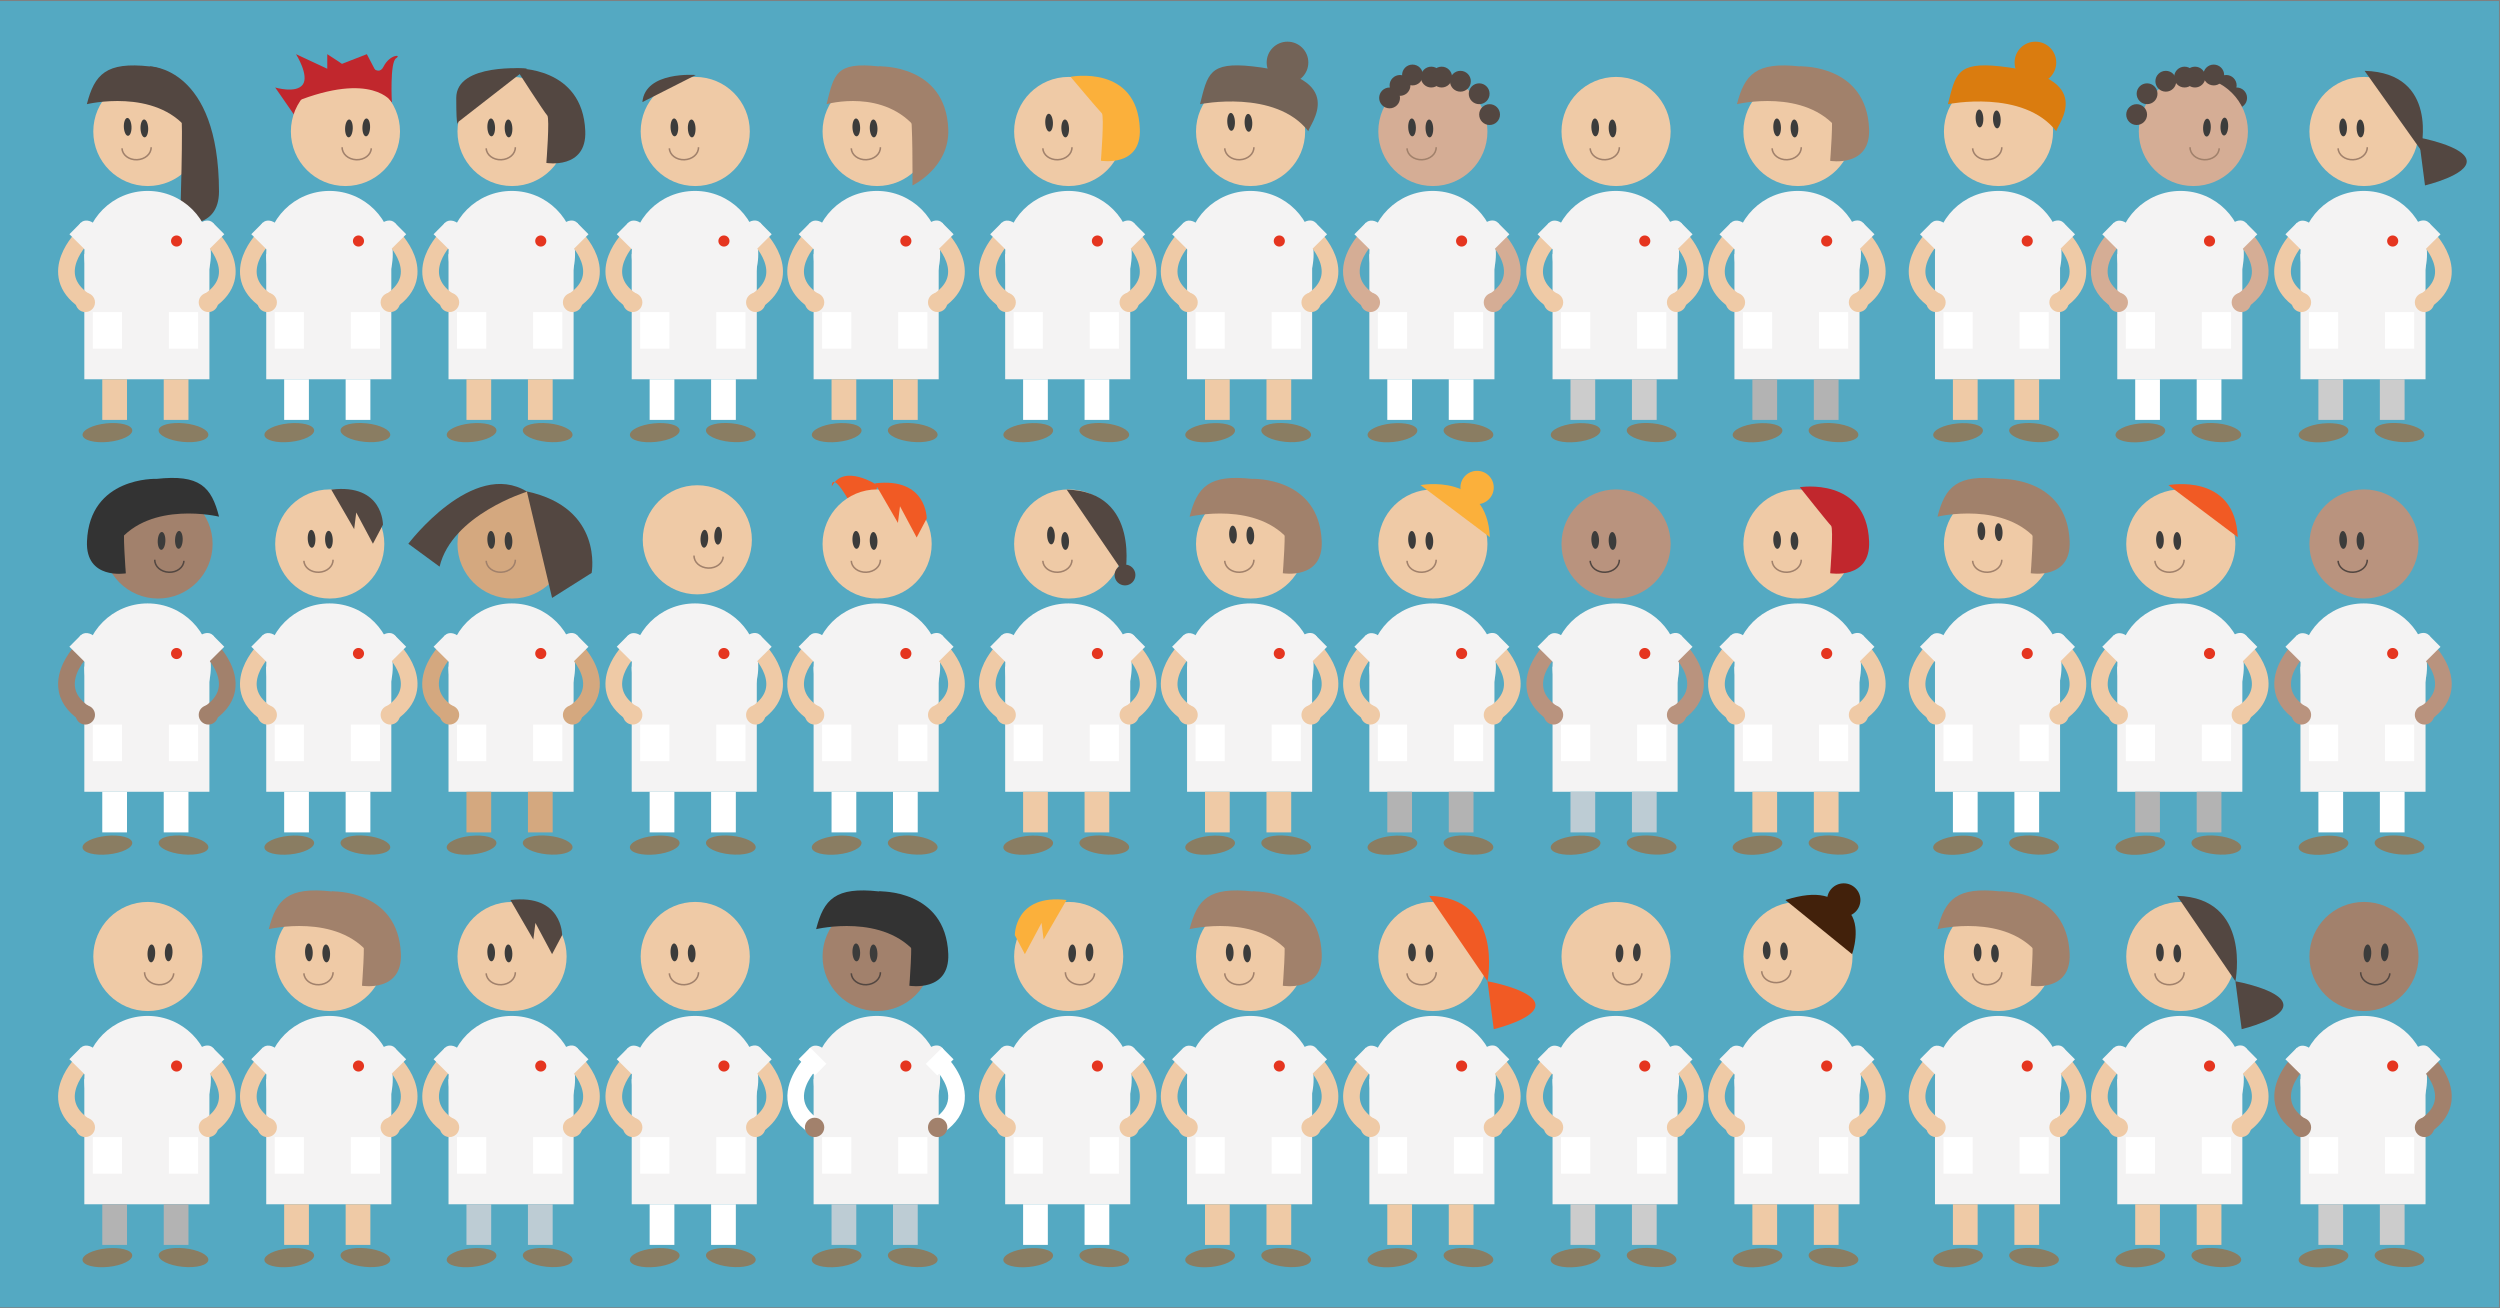 <svg xmlns="http://www.w3.org/2000/svg" viewBox="0 0 1200 628"><rect x="0" y="0" width="1200" height="628" fill="#808080" stroke="none"/><defs><style>.cls-1{fill:#54a9c2;}.cls-2{fill:#534741;}.cls-3{fill:#f15a24;}.cls-4{fill:#c1272d;}.cls-5{fill:#efcaa6;}.cls-6{fill:#3c3c3b;}.cls-11,.cls-20,.cls-7{fill:none;stroke-miterlimit:10;}.cls-7{stroke:#a1816b;}.cls-20,.cls-7{stroke-width:0.75px;}.cls-8{fill:#f4f3f3;}.cls-9{fill:#8a7d62;}.cls-10{fill:#e5351f;}.cls-11{stroke:#efcaa6;stroke-width:8px;}.cls-12{fill:#fff;}.cls-13{fill:#a1816b;}.cls-14{fill:#fbb03b;}.cls-15{fill:#736357;}.cls-16{fill:#d5ad95;}.cls-17{fill:#ccc;}.cls-18{fill:#b3b3b3;}.cls-19{fill:#a2816c;}.cls-20{stroke:#534741;}.cls-21{fill:#333;}.cls-22{fill:#d4a87f;}.cls-23{fill:#b9937e;}.cls-24{fill:#bdccd4;}.cls-25{fill:#da7c0f;}.cls-26{fill:#42210b;}</style></defs><title>1000 sygeplej SVG</title><g id="Lag_2" data-name="Lag 2"><rect class="cls-1" x="-0.5" y="0.5" width="1200" height="627"/></g><g id="Lag_1" data-name="Lag 1"><circle class="cls-2" cx="1073.59" cy="47" r="5"/><circle class="cls-2" cx="1068.59" cy="41" r="5"/><path class="cls-3" d="M421.09,232.88s-16-10.65-21.83.65c0,0-.48-8.6,8.92,8S421.09,232.88,421.09,232.88Z"/><path class="cls-4" d="M188.09,49s-1-19,2-21-3-2-6,4-9-4-9-4-9,5-8,5-10-7-10-7v7l-15-7s6.44,10.25,3.22,14.62S132.09,42,132.09,42l9,13Z"/><circle class="cls-5" cx="70.97" cy="63.11" r="26.19"/><ellipse class="cls-6" cx="69.29" cy="61.64" rx="1.84" ry="4.29" transform="translate(-2.14 2.49) rotate(-2.03)"/><ellipse class="cls-6" cx="60.97" cy="61.14" rx="1.84" ry="4.29" transform="matrix(1, -0.04, 0.04, 1, -2.13, 2.2)"/><path class="cls-7" d="M58.56,71.19c.12,3.17,3.33,5.62,7.19,5.48s6.9-2.81,6.78-6"/><path class="cls-2" d="M41.69,50s32.89-7.92,48.69,12.45c0,0,2.43-28.24-18.52-30.57S45.36,35.67,41.69,50Z"/><path class="cls-2" d="M71.86,31.85S105,32,105.12,91.9c0,18.59-18.69,15.31-18.69,15.31s1.71-51.61.44-52.79S71.86,31.85,71.86,31.85Z"/><circle class="cls-8" cx="70.85" cy="122.01" r="30.37"/><rect class="cls-8" x="40.48" y="122.01" width="60.04" height="60.04"/><rect class="cls-5" x="49.09" y="182.05" width="11.87" height="19.5"/><rect class="cls-5" x="78.59" y="182.05" width="11.87" height="19.5"/><ellipse class="cls-9" cx="88.08" cy="207.66" rx="4.47" ry="11.99" transform="translate(-127.42 274.29) rotate(-84.2)"/><ellipse class="cls-9" cx="51.57" cy="207.66" rx="11.99" ry="4.47" transform="translate(-20.73 6.28) rotate(-5.8)"/><circle class="cls-10" cx="84.76" cy="115.69" r="2.67"/><path class="cls-11" d="M40,113.52s-18.57,17.85.49,30.85"/><circle class="cls-5" cx="40.95" cy="145.15" r="4.65"/><ellipse class="cls-8" cx="42.75" cy="110.74" rx="4.18" ry="5.5" transform="translate(-65.95 63.03) rotate(-45.19)"/><rect class="cls-8" x="34.49" y="109.6" width="11" height="7.84" transform="translate(91.62 4.8) rotate(44.81)"/><path class="cls-11" d="M101,113.52s18.57,17.85-.49,30.85"/><circle class="cls-5" cx="100.03" cy="145.15" r="4.65"/><ellipse class="cls-8" cx="98.23" cy="110.74" rx="5.5" ry="4.18" transform="translate(-49.5 101.4) rotate(-44.81)"/><rect class="cls-8" x="95.49" y="109.6" width="11" height="7.84" transform="translate(252.65 122.89) rotate(135.19)"/><rect class="cls-12" x="44.56" y="149.8" width="14.01" height="17.57"/><rect class="cls-12" x="81.08" y="149.8" width="14.01" height="17.57"/><circle class="cls-5" cx="165.81" cy="63.11" r="26.19"/><ellipse class="cls-6" cx="167.49" cy="61.64" rx="4.29" ry="1.84" transform="translate(99.95 226.84) rotate(-87.97)"/><ellipse class="cls-6" cx="175.81" cy="61.14" rx="4.29" ry="1.84" transform="translate(108.47 234.68) rotate(-87.97)"/><path class="cls-7" d="M178.21,71.19c-.11,3.17-3.33,5.62-7.18,5.48s-6.9-2.81-6.79-6"/><circle class="cls-8" cx="158.16" cy="122.01" r="30.37"/><rect class="cls-8" x="127.79" y="122.01" width="60.04" height="60.04"/><rect class="cls-12" x="136.4" y="182.05" width="11.87" height="19.5"/><rect class="cls-12" x="165.91" y="182.05" width="11.87" height="19.5"/><ellipse class="cls-9" cx="175.39" cy="207.66" rx="4.47" ry="11.99" transform="translate(-48.93 361.15) rotate(-84.2)"/><ellipse class="cls-9" cx="138.88" cy="207.66" rx="11.99" ry="4.47" transform="translate(-20.29 15.11) rotate(-5.8)"/><circle class="cls-10" cx="172.07" cy="115.69" r="2.67"/><path class="cls-11" d="M127.3,113.52s-18.56,17.85.49,30.85"/><circle class="cls-5" cx="128.27" cy="145.15" r="4.65"/><ellipse class="cls-8" cx="130.06" cy="110.74" rx="4.18" ry="5.5" transform="translate(-40.16 124.98) rotate(-45.19)"/><rect class="cls-8" x="121.8" y="109.6" width="11" height="7.84" transform="translate(116.98 -56.73) rotate(44.81)"/><path class="cls-11" d="M188.31,113.52s18.56,17.85-.5,30.85"/><circle class="cls-5" cx="187.34" cy="145.15" r="4.65"/><ellipse class="cls-8" cx="185.54" cy="110.74" rx="5.5" ry="4.18" transform="translate(-24.14 162.93) rotate(-44.81)"/><rect class="cls-8" x="182.81" y="109.6" width="11" height="7.84" transform="translate(401.91 61.36) rotate(135.19)"/><rect class="cls-12" x="131.88" y="149.8" width="14.01" height="17.57"/><rect class="cls-12" x="168.39" y="149.8" width="14.01" height="17.57"/><circle class="cls-5" cx="245.78" cy="63.11" r="26.19"/><ellipse class="cls-6" cx="244.1" cy="61.64" rx="1.84" ry="4.29" transform="translate(-2.03 8.69) rotate(-2.03)"/><ellipse class="cls-6" cx="235.78" cy="61.14" rx="1.84" ry="4.29" transform="translate(-2.02 8.4) rotate(-2.03)"/><path class="cls-7" d="M233.38,71.19c.11,3.17,3.33,5.62,7.19,5.48s6.89-2.81,6.78-6"/><path class="cls-2" d="M247.68,32.85s32-1.13,33.25,30.05c.75,18.58-18.68,15.31-18.68,15.31s1.7-21.61.44-22.79S247.68,32.85,247.68,32.85Z"/><circle class="cls-8" cx="245.66" cy="122.01" r="30.37"/><rect class="cls-8" x="215.29" y="122.01" width="60.04" height="60.04"/><rect class="cls-5" x="223.9" y="182.05" width="11.87" height="19.5"/><rect class="cls-5" x="253.41" y="182.05" width="11.87" height="19.5"/><ellipse class="cls-9" cx="262.89" cy="207.66" rx="4.47" ry="11.99" transform="translate(29.72 448.21) rotate(-84.2)"/><ellipse class="cls-9" cx="226.38" cy="207.66" rx="11.99" ry="4.47" transform="translate(-19.84 23.95) rotate(-5.8)"/><circle class="cls-10" cx="259.57" cy="115.69" r="2.67"/><path class="cls-11" d="M214.8,113.52s-18.56,17.85.49,30.85"/><circle class="cls-5" cx="215.77" cy="145.15" r="4.65"/><ellipse class="cls-8" cx="217.56" cy="110.74" rx="4.18" ry="5.5" transform="translate(-14.33 187.06) rotate(-45.19)"/><rect class="cls-8" x="209.3" y="109.6" width="11" height="7.84" transform="translate(142.4 -118.39) rotate(44.81)"/><path class="cls-11" d="M275.81,113.52s18.56,17.85-.5,30.85"/><circle class="cls-5" cx="274.84" cy="145.15" r="4.65"/><ellipse class="cls-8" cx="273.04" cy="110.74" rx="5.5" ry="4.18" transform="translate(1.28 224.59) rotate(-44.81)"/><rect class="cls-8" x="270.31" y="109.6" width="11" height="7.84" transform="translate(551.49 -0.3) rotate(135.19)"/><rect class="cls-12" x="219.38" y="149.8" width="14.01" height="17.57"/><rect class="cls-12" x="255.89" y="149.8" width="14.01" height="17.57"/><circle class="cls-5" cx="333.71" cy="63.11" r="26.19"/><ellipse class="cls-6" cx="332.02" cy="61.64" rx="1.84" ry="4.29" transform="translate(-1.98 11.81) rotate(-2.03)"/><ellipse class="cls-6" cx="323.7" cy="61.14" rx="1.84" ry="4.29" transform="translate(-1.96 11.51) rotate(-2.03)"/><path class="cls-7" d="M321.3,71.19c.11,3.17,3.33,5.62,7.19,5.48s6.89-2.81,6.78-6"/><circle class="cls-8" cx="333.59" cy="122.01" r="30.37"/><rect class="cls-8" x="303.22" y="122.01" width="60.04" height="60.04"/><rect class="cls-12" x="311.83" y="182.05" width="11.87" height="19.5"/><rect class="cls-12" x="341.33" y="182.05" width="11.87" height="19.5"/><ellipse class="cls-9" cx="350.82" cy="207.66" rx="4.47" ry="11.99" transform="translate(108.75 535.68) rotate(-84.2)"/><ellipse class="cls-9" cx="314.3" cy="207.66" rx="11.99" ry="4.47" transform="translate(-19.39 32.84) rotate(-5.8)"/><circle class="cls-10" cx="347.49" cy="115.69" r="2.67"/><path class="cls-11" d="M302.72,113.52s-18.56,17.85.5,30.85"/><circle class="cls-5" cx="303.69" cy="145.15" r="4.65"/><ellipse class="cls-8" cx="305.49" cy="110.74" rx="4.18" ry="5.5" transform="translate(11.64 249.44) rotate(-45.19)"/><rect class="cls-8" x="297.22" y="109.6" width="11" height="7.84" transform="translate(167.95 -180.35) rotate(44.81)"/><path class="cls-11" d="M363.73,113.52s18.56,17.85-.49,30.85"/><circle class="cls-5" cx="362.76" cy="145.15" r="4.65"/><ellipse class="cls-8" cx="360.97" cy="110.74" rx="5.5" ry="4.18" transform="translate(26.82 286.55) rotate(-44.81)"/><rect class="cls-8" x="358.23" y="109.6" width="11" height="7.84" transform="translate(701.8 -62.26) rotate(135.19)"/><rect class="cls-12" x="307.3" y="149.8" width="14.01" height="17.57"/><rect class="cls-12" x="343.81" y="149.8" width="14.01" height="17.57"/><circle class="cls-5" cx="421.02" cy="63.11" r="26.19"/><ellipse class="cls-6" cx="419.34" cy="61.64" rx="1.84" ry="4.29" transform="translate(-1.92 14.9) rotate(-2.03)"/><ellipse class="cls-6" cx="411.02" cy="61.14" rx="1.84" ry="4.29" transform="translate(-1.91 14.61) rotate(-2.03)"/><path class="cls-7" d="M408.61,71.19c.12,3.17,3.33,5.62,7.19,5.48s6.89-2.81,6.78-6"/><path class="cls-13" d="M396.74,50s27.88-7.92,43.69,12.45c0,0,2.43-28.24-18.52-30.57S400.4,35.67,396.74,50Z"/><path class="cls-13" d="M421.91,31.85s32-1.13,33.26,30.05C455.92,80.48,438,89,438,89s.19-33.4-1.08-34.58S421.91,31.85,421.91,31.85Z"/><circle class="cls-8" cx="420.9" cy="122.01" r="30.37"/><rect class="cls-8" x="390.53" y="122.01" width="60.04" height="60.04"/><rect class="cls-5" x="399.14" y="182.05" width="11.87" height="19.5"/><rect class="cls-5" x="428.64" y="182.05" width="11.87" height="19.5"/><ellipse class="cls-9" cx="438.13" cy="207.66" rx="4.47" ry="11.99" transform="translate(187.24 622.54) rotate(-84.2)"/><ellipse class="cls-9" cx="401.62" cy="207.66" rx="11.99" ry="4.47" transform="translate(-18.94 41.67) rotate(-5.8)"/><circle class="cls-10" cx="434.81" cy="115.69" r="2.67"/><path class="cls-11" d="M390,113.52s-18.57,17.85.49,30.85"/><circle class="cls-5" cx="391" cy="145.15" r="4.65"/><ellipse class="cls-8" cx="392.8" cy="110.74" rx="4.18" ry="5.5" transform="translate(37.42 311.39) rotate(-45.19)"/><rect class="cls-8" x="384.54" y="109.6" width="11" height="7.84" transform="translate(193.31 -241.88) rotate(44.81)"/><path class="cls-11" d="M451,113.52s18.56,17.85-.49,30.85"/><circle class="cls-5" cx="450.08" cy="145.15" r="4.65"/><ellipse class="cls-8" cx="448.28" cy="110.74" rx="5.5" ry="4.18" transform="translate(52.19 348.08) rotate(-44.81)"/><rect class="cls-8" x="445.54" y="109.6" width="11" height="7.84" transform="translate(851.06 -123.79) rotate(135.19)"/><rect class="cls-12" x="394.61" y="149.8" width="14.01" height="17.57"/><rect class="cls-12" x="431.13" y="149.8" width="14.01" height="17.57"/><circle class="cls-5" cx="512.97" cy="63.11" r="26.19"/><ellipse class="cls-6" cx="511.29" cy="61.64" rx="1.84" ry="4.29" transform="translate(-1.86 18.16) rotate(-2.03)"/><ellipse class="cls-6" cx="502.97" cy="61.14" rx="1.84" ry="4.29" transform="matrix(1, -0.04, 0.04, 1, -1.85, 17.87)"/><path class="cls-7" d="M500.56,71.19c.12,3.17,3.33,5.62,7.19,5.48s6.9-2.81,6.78-6"/><path class="cls-14" d="M513.86,36.85s32-6.13,33.26,25c.75,18.58-18.69,15.31-18.69,15.31s1.71-21.61.44-22.79S513.86,36.85,513.86,36.85Z"/><circle class="cls-8" cx="512.85" cy="122.01" r="30.37"/><rect class="cls-8" x="482.48" y="122.01" width="60.04" height="60.04"/><rect class="cls-12" x="491.09" y="182.05" width="11.87" height="19.5"/><rect class="cls-12" x="520.59" y="182.05" width="11.87" height="19.5"/><ellipse class="cls-9" cx="530.08" cy="207.66" rx="4.47" ry="11.99" transform="translate(269.89 714.02) rotate(-84.2)"/><ellipse class="cls-9" cx="493.57" cy="207.66" rx="11.99" ry="4.47" transform="translate(-18.47 50.97) rotate(-5.8)"/><circle class="cls-10" cx="526.76" cy="115.69" r="2.67"/><path class="cls-11" d="M482,113.52s-18.57,17.85.49,30.85"/><circle class="cls-5" cx="482.95" cy="145.15" r="4.65"/><ellipse class="cls-8" cx="484.75" cy="110.74" rx="4.18" ry="5.5" transform="translate(64.57 376.63) rotate(-45.19)"/><rect class="cls-8" x="476.49" y="109.6" width="11" height="7.84" transform="translate(220.02 -306.68) rotate(44.81)"/><path class="cls-11" d="M543,113.52s18.57,17.85-.49,30.85"/><circle class="cls-5" cx="542.03" cy="145.15" r="4.65"/><ellipse class="cls-8" cx="540.23" cy="110.74" rx="5.5" ry="4.18" transform="translate(78.9 412.88) rotate(-44.81)"/><rect class="cls-8" x="537.49" y="109.6" width="11" height="7.84" transform="translate(1008.24 -188.59) rotate(135.19)"/><rect class="cls-12" x="486.56" y="149.8" width="14.01" height="17.57"/><rect class="cls-12" x="523.08" y="149.8" width="14.01" height="17.57"/><circle class="cls-5" cx="600.28" cy="63.11" r="26.19"/><ellipse class="cls-6" cx="598.6" cy="61.64" rx="1.84" ry="4.29" transform="matrix(1, -0.04, 0.04, 1, -1.81, 21.26)"/><ellipse class="cls-6" cx="590.28" cy="61.14" rx="1.84" ry="4.29" transform="matrix(1, -0.04, 0.04, 1, -1.8, 20.96)"/><path class="cls-7" d="M587.88,71.19c.11,3.17,3.33,5.62,7.18,5.48s6.9-2.81,6.79-6"/><path class="cls-15" d="M576,50s36.18-7.34,52,13c.25-2.93,20.54-25.89-26.82-31.15C580.23,29.53,579.67,35.67,576,50Z"/><circle class="cls-8" cx="600.16" cy="122.01" r="30.37"/><rect class="cls-8" x="569.79" y="122.01" width="60.04" height="60.04"/><rect class="cls-5" x="578.4" y="182.05" width="11.87" height="19.5"/><rect class="cls-5" x="607.91" y="182.05" width="11.87" height="19.5"/><ellipse class="cls-9" cx="617.39" cy="207.66" rx="4.47" ry="11.99" transform="translate(348.37 800.89) rotate(-84.2)"/><ellipse class="cls-9" cx="580.88" cy="207.66" rx="11.99" ry="4.47" transform="translate(-18.02 59.8) rotate(-5.8)"/><circle class="cls-10" cx="614.07" cy="115.69" r="2.67"/><path class="cls-11" d="M569.3,113.52s-18.56,17.85.49,30.85"/><circle class="cls-5" cx="570.27" cy="145.15" r="4.65"/><ellipse class="cls-8" cx="572.06" cy="110.74" rx="4.18" ry="5.5" transform="translate(90.35 438.57) rotate(-45.19)"/><rect class="cls-8" x="563.8" y="109.6" width="11" height="7.84" transform="translate(245.39 -368.21) rotate(44.81)"/><path class="cls-11" d="M630.31,113.52s18.56,17.85-.5,30.85"/><circle class="cls-5" cx="629.34" cy="145.15" r="4.65"/><ellipse class="cls-8" cx="627.54" cy="110.74" rx="5.5" ry="4.18" transform="translate(104.27 474.41) rotate(-44.81)"/><rect class="cls-8" x="624.81" y="109.6" width="11" height="7.84" transform="translate(1157.5 -250.12) rotate(135.19)"/><rect class="cls-12" x="573.88" y="149.8" width="14.01" height="17.57"/><rect class="cls-12" x="610.39" y="149.8" width="14.01" height="17.57"/><circle class="cls-16" cx="687.78" cy="63.11" r="26.19"/><ellipse class="cls-6" cx="686.1" cy="61.64" rx="1.84" ry="4.29" transform="translate(-1.75 24.36) rotate(-2.03)"/><ellipse class="cls-6" cx="677.78" cy="61.14" rx="1.84" ry="4.29" transform="translate(-1.74 24.06) rotate(-2.03)"/><path class="cls-7" d="M675.38,71.19c.11,3.17,3.33,5.62,7.19,5.48s6.89-2.81,6.78-6"/><circle class="cls-8" cx="687.66" cy="122.01" r="30.37"/><rect class="cls-8" x="657.29" y="122.01" width="60.04" height="60.04"/><rect class="cls-12" x="665.9" y="182.05" width="11.87" height="19.5"/><rect class="cls-12" x="695.41" y="182.05" width="11.87" height="19.5"/><ellipse class="cls-9" cx="704.89" cy="207.66" rx="4.47" ry="11.99" transform="translate(427.03 887.94) rotate(-84.2)"/><ellipse class="cls-9" cx="668.38" cy="207.66" rx="11.99" ry="4.47" transform="translate(-17.57 68.65) rotate(-5.8)"/><circle class="cls-10" cx="701.57" cy="115.69" r="2.67"/><path class="cls-16" d="M655,147.68c-6.31-4.3-9.77-9.6-10.28-15.76-1-11.31,8.85-20.88,9.27-21.28l5.54,5.77-2.77-2.89,2.78,2.88c-.08.07-7.5,7.38-6.85,14.88.32,3.68,2.55,6.88,6.82,9.79Z"/><circle class="cls-16" cx="657.77" cy="145.15" r="4.65"/><ellipse class="cls-8" cx="659.56" cy="110.74" rx="4.18" ry="5.5" transform="translate(116.19 500.65) rotate(-45.19)"/><rect class="cls-8" x="651.3" y="109.6" width="11" height="7.84" transform="translate(270.81 -429.88) rotate(44.81)"/><path class="cls-16" d="M719.57,147.68l-4.51-6.61c4.28-2.92,6.51-6.13,6.82-9.81.62-7.45-6.77-14.78-6.85-14.85l5.55-5.77c.42.4,10.22,10,9.27,21.28C729.33,138.08,725.87,143.38,719.57,147.68Z"/><circle class="cls-16" cx="716.84" cy="145.15" r="4.65"/><ellipse class="cls-8" cx="715.04" cy="110.74" rx="5.5" ry="4.18" transform="translate(129.69 536.07) rotate(-44.81)"/><rect class="cls-8" x="712.31" y="109.6" width="11" height="7.84" transform="translate(1307.09 -311.78) rotate(135.19)"/><rect class="cls-12" x="661.38" y="149.8" width="14.01" height="17.57"/><rect class="cls-12" x="697.89" y="149.8" width="14.01" height="17.57"/><circle class="cls-5" cx="775.71" cy="63.11" r="26.19"/><ellipse class="cls-6" cx="774.02" cy="61.64" rx="1.84" ry="4.29" transform="translate(-1.7 27.47) rotate(-2.03)"/><ellipse class="cls-6" cx="765.7" cy="61.14" rx="1.84" ry="4.29" transform="translate(-1.69 27.18) rotate(-2.03)"/><path class="cls-7" d="M763.3,71.19c.11,3.17,3.33,5.62,7.19,5.48s6.89-2.81,6.78-6"/><circle class="cls-8" cx="775.59" cy="122.01" r="30.37"/><rect class="cls-8" x="745.22" y="122.01" width="60.04" height="60.04"/><rect class="cls-17" x="753.83" y="182.05" width="11.87" height="19.5"/><rect class="cls-17" x="783.33" y="182.05" width="11.87" height="19.5"/><ellipse class="cls-9" cx="792.82" cy="207.66" rx="4.47" ry="11.99" transform="translate(506.06 975.41) rotate(-84.2)"/><ellipse class="cls-9" cx="756.3" cy="207.66" rx="11.99" ry="4.47" transform="translate(-17.12 77.54) rotate(-5.8)"/><circle class="cls-10" cx="789.49" cy="115.69" r="2.67"/><path class="cls-11" d="M744.72,113.52s-18.56,17.85.5,30.85"/><circle class="cls-5" cx="745.69" cy="145.15" r="4.65"/><ellipse class="cls-8" cx="747.49" cy="110.74" rx="4.18" ry="5.5" transform="translate(142.15 563.03) rotate(-45.19)"/><rect class="cls-8" x="739.22" y="109.6" width="11" height="7.84" transform="translate(296.35 -491.84) rotate(44.81)"/><path class="cls-11" d="M805.73,113.52s18.56,17.85-.49,30.85"/><circle class="cls-5" cx="804.76" cy="145.15" r="4.65"/><ellipse class="cls-8" cx="802.97" cy="110.74" rx="5.5" ry="4.18" transform="translate(155.23 598.03) rotate(-44.81)"/><rect class="cls-8" x="800.23" y="109.6" width="11" height="7.84" transform="translate(1457.39 -373.74) rotate(135.19)"/><rect class="cls-12" x="749.3" y="149.8" width="14.01" height="17.57"/><rect class="cls-12" x="785.81" y="149.8" width="14.01" height="17.57"/><circle class="cls-5" cx="863.02" cy="63.11" r="26.19"/><ellipse class="cls-6" cx="861.34" cy="61.64" rx="1.84" ry="4.29" transform="translate(-1.64 30.57) rotate(-2.03)"/><ellipse class="cls-6" cx="853.02" cy="61.14" rx="1.84" ry="4.29" transform="translate(-1.63 30.27) rotate(-2.03)"/><path class="cls-7" d="M850.61,71.19c.12,3.17,3.33,5.62,7.19,5.48s6.89-2.81,6.78-6"/><path class="cls-13" d="M833.74,50s32.88-7.92,48.69,12.45c0,0,2.43-28.24-18.52-30.57S837.4,35.67,833.74,50Z"/><path class="cls-13" d="M863.91,31.85s32-1.13,33.26,30.05c.75,18.58-18.69,15.31-18.69,15.31s1.71-21.61.44-22.79S863.91,31.85,863.91,31.85Z"/><circle class="cls-8" cx="862.9" cy="122.01" r="30.37"/><rect class="cls-8" x="832.53" y="122.01" width="60.04" height="60.04"/><rect class="cls-18" x="841.14" y="182.05" width="11.87" height="19.5"/><rect class="cls-18" x="870.64" y="182.05" width="11.87" height="19.5"/><ellipse class="cls-9" cx="880.13" cy="207.66" rx="4.47" ry="11.99" transform="translate(584.54 1062.28) rotate(-84.2)"/><ellipse class="cls-9" cx="843.62" cy="207.66" rx="11.99" ry="4.47" transform="translate(-16.67 86.37) rotate(-5.8)"/><circle class="cls-10" cx="876.81" cy="115.69" r="2.67"/><path class="cls-11" d="M832,113.52s-18.57,17.85.49,30.85"/><circle class="cls-5" cx="833" cy="145.15" r="4.65"/><ellipse class="cls-8" cx="834.8" cy="110.74" rx="4.18" ry="5.5" transform="translate(167.93 624.98) rotate(-45.19)"/><rect class="cls-8" x="826.54" y="109.6" width="11" height="7.84" transform="translate(321.72 -553.37) rotate(44.81)"/><path class="cls-11" d="M893,113.52s18.56,17.85-.49,30.85"/><circle class="cls-5" cx="892.08" cy="145.15" r="4.65"/><ellipse class="cls-8" cx="890.28" cy="110.74" rx="5.5" ry="4.18" transform="translate(180.59 659.56) rotate(-44.81)"/><rect class="cls-8" x="887.54" y="109.6" width="11" height="7.84" transform="translate(1606.65 -435.27) rotate(135.19)"/><rect class="cls-12" x="836.61" y="149.8" width="14.01" height="17.57"/><rect class="cls-12" x="873.13" y="149.8" width="14.01" height="17.57"/><circle class="cls-19" cx="75.86" cy="261.11" r="26.19"/><ellipse class="cls-6" cx="77.54" cy="259.64" rx="4.29" ry="1.84" transform="translate(-184.68 327.93) rotate(-87.97)"/><ellipse class="cls-6" cx="85.87" cy="259.14" rx="4.29" ry="1.84" transform="translate(-176.16 335.77) rotate(-87.97)"/><path class="cls-20" d="M88.27,269.19c-.12,3.17-3.33,5.62-7.19,5.48s-6.89-2.81-6.78-6"/><path class="cls-21" d="M105.14,248s-32.88-7.92-48.69,12.45c0,0-2.43-28.24,18.52-30.57S101.48,233.67,105.14,248Z"/><path class="cls-21" d="M75,229.85s-32-1.13-33.25,30C41,278.48,60.4,275.21,60.4,275.21S58.69,253.6,60,252.42,75,229.85,75,229.85Z"/><circle class="cls-8" cx="70.85" cy="320.01" r="30.37"/><rect class="cls-8" x="40.48" y="320.01" width="60.04" height="60.04"/><rect class="cls-12" x="49.09" y="380.05" width="11.87" height="19.5"/><rect class="cls-12" x="78.59" y="380.05" width="11.87" height="19.5"/><ellipse class="cls-9" cx="88.08" cy="405.66" rx="4.47" ry="11.99" transform="translate(-324.4 452.27) rotate(-84.2)"/><ellipse class="cls-9" cx="51.57" cy="405.66" rx="11.99" ry="4.47" transform="translate(-40.75 7.29) rotate(-5.8)"/><circle class="cls-10" cx="84.76" cy="313.69" r="2.67"/><path class="cls-19" d="M38.22,345.68c-6.3-4.3-9.76-9.6-10.27-15.76C27,318.61,36.8,309,37.21,308.64l5.55,5.77L40,311.52l2.78,2.88c-.08.07-7.5,7.38-6.85,14.88.32,3.68,2.55,6.88,6.81,9.79Z"/><circle class="cls-19" cx="40.95" cy="343.15" r="4.65"/><ellipse class="cls-8" cx="42.75" cy="308.74" rx="4.18" ry="5.5" transform="translate(-206.43 121.5) rotate(-45.19)"/><rect class="cls-8" x="34.49" y="307.6" width="11" height="7.84" transform="translate(231.15 62.32) rotate(44.81)"/><path class="cls-19" d="M102.76,345.68l-4.51-6.61c4.27-2.92,6.5-6.13,6.81-9.81.63-7.45-6.76-14.78-6.84-14.85l5.55-5.77c.41.4,10.21,10,9.26,21.28C112.52,336.08,109.06,341.38,102.76,345.68Z"/><circle class="cls-19" cx="100.03" cy="343.15" r="4.65"/><ellipse class="cls-8" cx="98.23" cy="308.74" rx="5.5" ry="4.18" transform="translate(-189.04 158.92) rotate(-44.81)"/><rect class="cls-8" x="95.49" y="307.6" width="11" height="7.84" transform="translate(392.18 461.37) rotate(135.19)"/><rect class="cls-12" x="44.56" y="347.8" width="14.01" height="17.57"/><rect class="cls-12" x="81.08" y="347.8" width="14.01" height="17.57"/><circle class="cls-5" cx="158.28" cy="261.11" r="26.19"/><ellipse class="cls-6" cx="156.6" cy="259.64" rx="1.84" ry="4.29" transform="matrix(1, -0.04, 0.04, 1, -9.1, 5.71)"/><ellipse class="cls-6" cx="148.28" cy="259.14" rx="1.84" ry="4.29" transform="matrix(1, -0.04, 0.04, 1, -9.09, 5.42)"/><path class="cls-7" d="M145.88,269.19c.11,3.17,3.33,5.62,7.18,5.48s6.9-2.81,6.79-6"/><circle class="cls-8" cx="158.16" cy="320.01" r="30.37"/><rect class="cls-8" x="127.79" y="320.01" width="60.04" height="60.04"/><rect class="cls-12" x="136.4" y="380.05" width="11.87" height="19.5"/><rect class="cls-12" x="165.91" y="380.05" width="11.87" height="19.5"/><ellipse class="cls-9" cx="175.39" cy="405.66" rx="4.47" ry="11.99" transform="translate(-245.92 539.13) rotate(-84.2)"/><ellipse class="cls-9" cx="138.88" cy="405.66" rx="11.99" ry="4.47" transform="translate(-40.31 16.12) rotate(-5.8)"/><circle class="cls-10" cx="172.07" cy="313.69" r="2.67"/><path class="cls-11" d="M127.3,311.52s-18.56,17.85.49,30.85"/><circle class="cls-5" cx="128.27" cy="343.15" r="4.65"/><ellipse class="cls-8" cx="130.06" cy="308.74" rx="4.18" ry="5.5" transform="translate(-180.64 183.44) rotate(-45.19)"/><rect class="cls-8" x="121.8" y="307.6" width="11" height="7.84" transform="translate(256.52 0.79) rotate(44.81)"/><path class="cls-11" d="M188.31,311.52s18.56,17.85-.5,30.85"/><circle class="cls-5" cx="187.34" cy="343.15" r="4.65"/><ellipse class="cls-8" cx="185.54" cy="308.74" rx="5.5" ry="4.18" transform="translate(-163.67 220.45) rotate(-44.81)"/><rect class="cls-8" x="182.81" y="307.6" width="11" height="7.84" transform="translate(541.44 399.84) rotate(135.19)"/><rect class="cls-12" x="131.88" y="347.8" width="14.01" height="17.57"/><rect class="cls-12" x="168.39" y="347.8" width="14.01" height="17.57"/><circle class="cls-22" cx="245.78" cy="261.11" r="26.19"/><ellipse class="cls-6" cx="244.1" cy="259.64" rx="1.84" ry="4.29" transform="translate(-9.05 8.82) rotate(-2.03)"/><ellipse class="cls-6" cx="235.78" cy="259.14" rx="1.84" ry="4.29" transform="translate(-9.04 8.52) rotate(-2.03)"/><path class="cls-7" d="M233.38,269.19c.11,3.17,3.33,5.62,7.19,5.48s6.89-2.81,6.78-6"/><circle class="cls-8" cx="245.66" cy="320.01" r="30.37"/><rect class="cls-8" x="215.29" y="320.01" width="60.04" height="60.04"/><rect class="cls-22" x="223.9" y="380.05" width="11.87" height="19.5"/><rect class="cls-22" x="253.41" y="380.05" width="11.87" height="19.5"/><ellipse class="cls-9" cx="262.89" cy="405.66" rx="4.47" ry="11.99" transform="translate(-167.27 626.18) rotate(-84.2)"/><ellipse class="cls-9" cx="226.38" cy="405.66" rx="11.99" ry="4.47" transform="translate(-39.86 24.97) rotate(-5.8)"/><circle class="cls-10" cx="259.57" cy="313.69" r="2.67"/><path class="cls-22" d="M213,345.68c-6.31-4.3-9.77-9.6-10.28-15.76-.95-11.31,8.85-20.88,9.27-21.28l5.54,5.77-2.77-2.89,2.78,2.88c-.08.07-7.5,7.38-6.85,14.88.32,3.68,2.55,6.88,6.82,9.79Z"/><circle class="cls-22" cx="215.77" cy="343.15" r="4.65"/><ellipse class="cls-8" cx="217.56" cy="308.74" rx="4.18" ry="5.5" transform="translate(-154.81 245.53) rotate(-45.19)"/><rect class="cls-8" x="209.3" y="307.6" width="11" height="7.84" transform="translate(281.94 -60.87) rotate(44.81)"/><path class="cls-22" d="M277.57,345.68l-4.51-6.61c4.28-2.92,6.51-6.13,6.82-9.81.62-7.45-6.77-14.78-6.85-14.85l5.55-5.77c.42.4,10.22,10,9.27,21.28C287.33,336.08,283.87,341.38,277.57,345.68Z"/><circle class="cls-22" cx="274.84" cy="343.15" r="4.65"/><ellipse class="cls-8" cx="273.04" cy="308.74" rx="5.5" ry="4.18" transform="translate(-138.25 282.11) rotate(-44.81)"/><rect class="cls-8" x="270.31" y="307.6" width="11" height="7.84" transform="translate(691.02 338.18) rotate(135.19)"/><rect class="cls-12" x="219.38" y="347.8" width="14.01" height="17.57"/><rect class="cls-12" x="255.89" y="347.8" width="14.01" height="17.57"/><circle class="cls-5" cx="334.71" cy="259.11" r="26.19"/><ellipse class="cls-6" cx="336.39" cy="257.64" rx="4.29" ry="1.84" transform="matrix(0.04, -1, 1, 0.04, 66.99, 584.69)"/><ellipse class="cls-6" cx="344.71" cy="257.14" rx="4.29" ry="1.84" transform="translate(75.51 592.52) rotate(-87.97)"/><path class="cls-7" d="M347.11,267.19c-.11,3.17-3.33,5.62-7.19,5.48s-6.89-2.81-6.78-6"/><circle class="cls-8" cx="333.59" cy="320.01" r="30.37"/><rect class="cls-8" x="303.22" y="320.01" width="60.04" height="60.04"/><rect class="cls-12" x="311.83" y="380.05" width="11.87" height="19.5"/><rect class="cls-12" x="341.33" y="380.05" width="11.87" height="19.5"/><ellipse class="cls-9" cx="350.82" cy="405.66" rx="4.47" ry="11.99" transform="translate(-88.23 713.66) rotate(-84.2)"/><ellipse class="cls-9" cx="314.3" cy="405.66" rx="11.99" ry="4.47" transform="translate(-39.41 33.86) rotate(-5.8)"/><circle class="cls-10" cx="347.49" cy="313.69" r="2.67"/><path class="cls-11" d="M302.72,311.52s-18.56,17.85.5,30.85"/><circle class="cls-5" cx="303.69" cy="343.15" r="4.65"/><ellipse class="cls-8" cx="305.49" cy="308.74" rx="4.18" ry="5.5" transform="translate(-128.84 307.91) rotate(-45.19)"/><rect class="cls-8" x="297.22" y="307.6" width="11" height="7.84" transform="translate(307.48 -122.83) rotate(44.81)"/><path class="cls-11" d="M363.73,311.52s18.56,17.85-.49,30.85"/><circle class="cls-5" cx="362.76" cy="343.15" r="4.65"/><ellipse class="cls-8" cx="360.97" cy="308.74" rx="5.5" ry="4.18" transform="translate(-112.71 344.07) rotate(-44.81)"/><rect class="cls-8" x="358.23" y="307.6" width="11" height="7.84" transform="translate(841.33 276.22) rotate(135.19)"/><rect class="cls-12" x="307.3" y="347.8" width="14.01" height="17.57"/><rect class="cls-12" x="343.81" y="347.8" width="14.01" height="17.57"/><circle class="cls-5" cx="421.02" cy="261.11" r="26.19"/><ellipse class="cls-6" cx="419.34" cy="259.64" rx="1.84" ry="4.29" transform="translate(-8.94 15.03) rotate(-2.03)"/><ellipse class="cls-6" cx="411.02" cy="259.14" rx="1.84" ry="4.29" transform="translate(-8.93 14.73) rotate(-2.03)"/><path class="cls-7" d="M408.61,269.19c.12,3.17,3.33,5.62,7.19,5.48s6.89-2.81,6.78-6"/><circle class="cls-8" cx="420.9" cy="320.01" r="30.37"/><rect class="cls-8" x="390.53" y="320.01" width="60.04" height="60.04"/><rect class="cls-12" x="399.14" y="380.05" width="11.87" height="19.5"/><rect class="cls-12" x="428.64" y="380.05" width="11.87" height="19.5"/><ellipse class="cls-9" cx="438.13" cy="405.66" rx="4.47" ry="11.99" transform="translate(-9.75 800.52) rotate(-84.2)"/><ellipse class="cls-9" cx="401.62" cy="405.66" rx="11.99" ry="4.47" transform="translate(-38.96 42.69) rotate(-5.8)"/><circle class="cls-10" cx="434.81" cy="313.69" r="2.67"/><path class="cls-11" d="M390,311.52s-18.57,17.85.49,30.85"/><circle class="cls-5" cx="391" cy="343.15" r="4.65"/><ellipse class="cls-8" cx="392.8" cy="308.74" rx="4.18" ry="5.5" transform="translate(-103.06 369.85) rotate(-45.19)"/><rect class="cls-8" x="384.54" y="307.6" width="11" height="7.84" transform="translate(332.84 -184.36) rotate(44.81)"/><path class="cls-11" d="M451,311.52s18.56,17.85-.49,30.85"/><circle class="cls-5" cx="450.08" cy="343.15" r="4.65"/><ellipse class="cls-8" cx="448.28" cy="308.74" rx="5.5" ry="4.18" transform="translate(-87.34 405.6) rotate(-44.81)"/><rect class="cls-8" x="445.54" y="307.6" width="11" height="7.84" transform="translate(990.59 214.69) rotate(135.19)"/><rect class="cls-12" x="394.61" y="347.8" width="14.01" height="17.57"/><rect class="cls-12" x="431.13" y="347.8" width="14.01" height="17.57"/><circle class="cls-5" cx="512.97" cy="261.11" r="26.19"/><ellipse class="cls-6" cx="511.29" cy="259.64" rx="1.84" ry="4.29" transform="translate(-8.88 18.29) rotate(-2.03)"/><ellipse class="cls-6" cx="502.97" cy="259.14" rx="1.84" ry="4.29" transform="matrix(1, -0.04, 0.04, 1, -8.87, 17.99)"/><path class="cls-7" d="M500.56,269.19c.12,3.17,3.33,5.62,7.19,5.48s6.9-2.81,6.78-6"/><circle class="cls-8" cx="512.85" cy="320.01" r="30.37"/><rect class="cls-8" x="482.48" y="320.01" width="60.04" height="60.04"/><rect class="cls-5" x="491.09" y="380.05" width="11.87" height="19.5"/><rect class="cls-5" x="520.59" y="380.05" width="11.87" height="19.5"/><ellipse class="cls-9" cx="530.08" cy="405.66" rx="4.47" ry="11.99" transform="translate(72.91 892) rotate(-84.2)"/><ellipse class="cls-9" cx="493.57" cy="405.66" rx="11.99" ry="4.47" transform="translate(-38.49 51.99) rotate(-5.8)"/><circle class="cls-10" cx="526.76" cy="313.69" r="2.67"/><path class="cls-11" d="M482,311.52s-18.57,17.85.49,30.85"/><circle class="cls-5" cx="482.95" cy="343.15" r="4.65"/><ellipse class="cls-8" cx="484.75" cy="308.74" rx="4.18" ry="5.5" transform="translate(-75.91 435.09) rotate(-45.19)"/><rect class="cls-8" x="476.49" y="307.6" width="11" height="7.84" transform="translate(359.56 -249.16) rotate(44.81)"/><path class="cls-11" d="M543,311.52s18.57,17.85-.49,30.85"/><circle class="cls-5" cx="542.03" cy="343.15" r="4.65"/><ellipse class="cls-8" cx="540.23" cy="308.74" rx="5.5" ry="4.18" transform="translate(-60.63 470.4) rotate(-44.81)"/><rect class="cls-8" x="537.49" y="307.6" width="11" height="7.84" transform="translate(1147.78 149.89) rotate(135.19)"/><rect class="cls-12" x="486.56" y="347.8" width="14.01" height="17.57"/><rect class="cls-12" x="523.08" y="347.8" width="14.01" height="17.57"/><circle class="cls-5" cx="600.28" cy="261.11" r="26.19"/><ellipse class="cls-6" cx="598.6" cy="259.64" rx="1.84" ry="4.29" transform="matrix(1, -0.04, 0.04, 1, -8.83, 21.38)"/><ellipse class="cls-6" cx="590.28" cy="259.14" rx="1.84" ry="4.29" transform="matrix(1, -0.04, 0.04, 1, -8.81, 21.08)"/><path class="cls-7" d="M587.88,269.19c.11,3.17,3.33,5.62,7.18,5.48s6.9-2.81,6.79-6"/><path class="cls-13" d="M571,248s32.88-7.92,48.69,12.45c0,0,2.42-28.24-18.52-30.57S574.67,233.67,571,248Z"/><path class="cls-13" d="M601.18,229.85s32-1.13,33.25,30c.75,18.58-18.68,15.31-18.68,15.31s1.7-21.61.43-22.79S601.18,229.85,601.18,229.85Z"/><circle class="cls-8" cx="600.16" cy="320.01" r="30.37"/><rect class="cls-8" x="569.79" y="320.01" width="60.04" height="60.04"/><rect class="cls-5" x="578.4" y="380.05" width="11.87" height="19.5"/><rect class="cls-5" x="607.91" y="380.05" width="11.87" height="19.5"/><ellipse class="cls-9" cx="617.39" cy="405.66" rx="4.47" ry="11.99" transform="translate(151.39 978.87) rotate(-84.2)"/><ellipse class="cls-9" cx="580.88" cy="405.66" rx="11.99" ry="4.47" transform="translate(-38.04 60.81) rotate(-5.8)"/><circle class="cls-10" cx="614.07" cy="313.69" r="2.67"/><path class="cls-11" d="M569.3,311.52s-18.56,17.85.49,30.85"/><circle class="cls-5" cx="570.27" cy="343.15" r="4.65"/><ellipse class="cls-8" cx="572.06" cy="308.74" rx="4.18" ry="5.5" transform="translate(-50.13 497.04) rotate(-45.19)"/><rect class="cls-8" x="563.8" y="307.6" width="11" height="7.84" transform="translate(384.92 -310.69) rotate(44.81)"/><path class="cls-11" d="M630.31,311.52s18.56,17.85-.5,30.85"/><circle class="cls-5" cx="629.34" cy="343.15" r="4.65"/><ellipse class="cls-8" cx="627.54" cy="308.74" rx="5.5" ry="4.18" transform="translate(-35.27 531.93) rotate(-44.81)"/><rect class="cls-8" x="624.81" y="307.6" width="11" height="7.84" transform="translate(1297.04 88.36) rotate(135.19)"/><rect class="cls-12" x="573.88" y="347.8" width="14.01" height="17.57"/><rect class="cls-12" x="610.39" y="347.8" width="14.01" height="17.57"/><circle class="cls-5" cx="687.78" cy="261.11" r="26.19"/><ellipse class="cls-6" cx="686.1" cy="259.64" rx="1.84" ry="4.29" transform="translate(-8.77 24.48) rotate(-2.03)"/><ellipse class="cls-6" cx="677.78" cy="259.14" rx="1.84" ry="4.29" transform="translate(-8.76 24.19) rotate(-2.03)"/><path class="cls-7" d="M675.38,269.19c.11,3.17,3.33,5.62,7.19,5.48s6.89-2.81,6.78-6"/><circle class="cls-8" cx="687.66" cy="320.01" r="30.37"/><rect class="cls-8" x="657.29" y="320.01" width="60.04" height="60.04"/><rect class="cls-18" x="665.9" y="380.05" width="11.87" height="19.5"/><rect class="cls-18" x="695.41" y="380.05" width="11.87" height="19.5"/><ellipse class="cls-9" cx="704.89" cy="405.66" rx="4.47" ry="11.99" transform="translate(230.04 1065.92) rotate(-84.2)"/><ellipse class="cls-9" cx="668.38" cy="405.66" rx="11.99" ry="4.47" transform="translate(-37.59 69.66) rotate(-5.8)"/><circle class="cls-10" cx="701.57" cy="313.69" r="2.67"/><path class="cls-11" d="M656.8,311.52s-18.56,17.85.49,30.85"/><circle class="cls-5" cx="657.77" cy="343.15" r="4.65"/><ellipse class="cls-8" cx="659.56" cy="308.74" rx="4.18" ry="5.5" transform="translate(-24.29 559.12) rotate(-45.19)"/><rect class="cls-8" x="651.3" y="307.6" width="11" height="7.84" transform="translate(410.34 -372.36) rotate(44.81)"/><path class="cls-11" d="M717.81,311.52s18.56,17.85-.5,30.85"/><circle class="cls-5" cx="716.84" cy="343.15" r="4.65"/><ellipse class="cls-8" cx="715.04" cy="308.74" rx="5.5" ry="4.18" transform="translate(-9.85 593.59) rotate(-44.81)"/><rect class="cls-8" x="712.31" y="307.6" width="11" height="7.84" transform="translate(1446.62 26.7) rotate(135.19)"/><rect class="cls-12" x="661.38" y="347.8" width="14.01" height="17.57"/><rect class="cls-12" x="697.89" y="347.8" width="14.01" height="17.57"/><circle class="cls-23" cx="775.71" cy="261.11" r="26.19"/><ellipse class="cls-6" cx="774.02" cy="259.64" rx="1.84" ry="4.29" transform="translate(-8.72 27.6) rotate(-2.03)"/><ellipse class="cls-6" cx="765.7" cy="259.14" rx="1.84" ry="4.29" transform="translate(-8.7 27.3) rotate(-2.03)"/><path class="cls-20" d="M763.3,269.19c.11,3.17,3.33,5.62,7.19,5.48s6.89-2.81,6.78-6"/><circle class="cls-8" cx="775.59" cy="320.01" r="30.37"/><rect class="cls-8" x="745.22" y="320.01" width="60.04" height="60.04"/><rect class="cls-24" x="753.83" y="380.05" width="11.87" height="19.5"/><rect class="cls-24" x="783.33" y="380.05" width="11.87" height="19.5"/><ellipse class="cls-9" cx="792.82" cy="405.66" rx="4.47" ry="11.99" transform="translate(309.08 1153.39) rotate(-84.2)"/><ellipse class="cls-9" cx="756.3" cy="405.66" rx="11.99" ry="4.47" transform="translate(-37.14 78.55) rotate(-5.8)"/><circle class="cls-10" cx="789.49" cy="313.69" r="2.67"/><path class="cls-23" d="M743,345.68c-6.3-4.3-9.76-9.6-10.28-15.76-.95-11.31,8.85-20.88,9.27-21.28l5.55,5.77-2.78-2.89,2.78,2.88c-.07.07-7.49,7.38-6.84,14.88.31,3.68,2.54,6.88,6.81,9.79Z"/><circle class="cls-23" cx="745.69" cy="343.15" r="4.65"/><ellipse class="cls-8" cx="747.49" cy="308.74" rx="4.18" ry="5.5" transform="translate(1.67 621.5) rotate(-45.19)"/><rect class="cls-8" x="739.22" y="307.6" width="11" height="7.84" transform="translate(435.88 -434.32) rotate(44.81)"/><path class="cls-23" d="M807.49,345.68,803,339.07c4.27-2.91,6.5-6.11,6.82-9.79.65-7.5-6.77-14.81-6.85-14.88l5.55-5.76c.42.4,10.22,10,9.27,21.28C817.26,336.08,813.8,341.38,807.49,345.68Z"/><circle class="cls-23" cx="804.76" cy="343.15" r="4.65"/><ellipse class="cls-8" cx="802.97" cy="308.74" rx="5.5" ry="4.18" transform="translate(15.7 655.56) rotate(-44.81)"/><rect class="cls-8" x="800.23" y="307.6" width="11" height="7.84" transform="translate(1596.92 -35.26) rotate(135.19)"/><rect class="cls-12" x="749.3" y="347.8" width="14.01" height="17.57"/><rect class="cls-12" x="785.81" y="347.8" width="14.01" height="17.57"/><circle class="cls-5" cx="863.02" cy="261.11" r="26.19"/><ellipse class="cls-6" cx="861.34" cy="259.64" rx="1.84" ry="4.29" transform="translate(-8.66 30.69) rotate(-2.03)"/><ellipse class="cls-6" cx="853.02" cy="259.14" rx="1.84" ry="4.29" transform="translate(-8.65 30.4) rotate(-2.03)"/><path class="cls-7" d="M850.61,269.19c.12,3.17,3.33,5.62,7.19,5.48s6.89-2.81,6.78-6"/><path class="cls-4" d="M863.91,233.85s32-5.13,33.26,26c.75,18.58-18.69,15.31-18.69,15.31s1.71-21.61.44-22.79S863.91,233.85,863.91,233.85Z"/><circle class="cls-8" cx="862.9" cy="320.01" r="30.37"/><rect class="cls-8" x="832.53" y="320.01" width="60.04" height="60.04"/><rect class="cls-5" x="841.14" y="380.05" width="11.87" height="19.5"/><rect class="cls-5" x="870.64" y="380.05" width="11.87" height="19.5"/><ellipse class="cls-9" cx="880.13" cy="405.66" rx="4.47" ry="11.99" transform="translate(387.56 1240.26) rotate(-84.2)"/><ellipse class="cls-9" cx="843.62" cy="405.66" rx="11.99" ry="4.47" transform="translate(-36.69 87.38) rotate(-5.8)"/><circle class="cls-10" cx="876.81" cy="313.69" r="2.67"/><path class="cls-11" d="M832,311.52s-18.57,17.85.49,30.85"/><circle class="cls-5" cx="833" cy="343.15" r="4.65"/><ellipse class="cls-8" cx="834.8" cy="308.74" rx="4.18" ry="5.5" transform="translate(27.45 683.45) rotate(-45.19)"/><rect class="cls-8" x="826.54" y="307.6" width="11" height="7.84" transform="translate(461.25 -495.85) rotate(44.81)"/><path class="cls-11" d="M893,311.52s18.56,17.85-.49,30.85"/><circle class="cls-5" cx="892.08" cy="343.15" r="4.65"/><ellipse class="cls-8" cx="890.28" cy="308.74" rx="5.5" ry="4.18" transform="translate(41.06 717.09) rotate(-44.81)"/><rect class="cls-8" x="887.54" y="307.6" width="11" height="7.84" transform="translate(1746.18 -96.8) rotate(135.19)"/><rect class="cls-12" x="836.61" y="347.8" width="14.01" height="17.57"/><rect class="cls-12" x="873.13" y="347.8" width="14.01" height="17.57"/><circle class="cls-5" cx="70.97" cy="459.11" r="26.19"/><ellipse class="cls-6" cx="72.65" cy="457.64" rx="4.29" ry="1.84" transform="translate(-387.28 514.03) rotate(-87.97)"/><ellipse class="cls-6" cx="80.97" cy="457.14" rx="4.29" ry="1.84" transform="translate(-378.75 521.86) rotate(-87.97)"/><path class="cls-7" d="M83.37,467.19c-.11,3.17-3.33,5.62-7.18,5.48s-6.9-2.81-6.78-6"/><circle class="cls-8" cx="70.85" cy="518.01" r="30.37"/><rect class="cls-8" x="40.48" y="518.01" width="60.04" height="60.04"/><rect class="cls-18" x="49.09" y="578.05" width="11.87" height="19.5"/><rect class="cls-18" x="78.59" y="578.05" width="11.87" height="19.5"/><ellipse class="cls-9" cx="88.08" cy="603.66" rx="4.47" ry="11.99" transform="translate(-521.39 630.25) rotate(-84.2)"/><ellipse class="cls-9" cx="51.57" cy="603.66" rx="11.99" ry="4.47" transform="translate(-60.77 8.31) rotate(-5.8)"/><circle class="cls-10" cx="84.76" cy="511.69" r="2.67"/><path class="cls-11" d="M40,509.52s-18.57,17.85.49,30.85"/><circle class="cls-5" cx="40.95" cy="541.15" r="4.65"/><ellipse class="cls-8" cx="42.75" cy="506.74" rx="4.18" ry="5.5" transform="translate(-346.9 179.96) rotate(-45.19)"/><rect class="cls-8" x="34.49" y="505.6" width="11" height="7.84" transform="translate(370.68 119.84) rotate(44.81)"/><path class="cls-11" d="M101,509.52s18.57,17.85-.49,30.85"/><circle class="cls-5" cx="100.03" cy="541.15" r="4.65"/><ellipse class="cls-8" cx="98.23" cy="506.74" rx="5.5" ry="4.18" transform="translate(-328.57 216.44) rotate(-44.81)"/><rect class="cls-8" x="95.49" y="505.6" width="11" height="7.84" transform="translate(531.72 799.85) rotate(135.19)"/><rect class="cls-12" x="44.56" y="545.8" width="14.01" height="17.57"/><rect class="cls-12" x="81.08" y="545.8" width="14.01" height="17.57"/><circle class="cls-5" cx="158.28" cy="459.11" r="26.19"/><ellipse class="cls-6" cx="156.6" cy="457.64" rx="1.84" ry="4.29" transform="translate(-16.12 5.84) rotate(-2.03)"/><ellipse class="cls-6" cx="148.28" cy="457.14" rx="1.84" ry="4.29" transform="translate(-16.11 5.54) rotate(-2.03)"/><path class="cls-7" d="M145.88,467.19c.11,3.17,3.33,5.62,7.18,5.48s6.9-2.81,6.79-6"/><path class="cls-13" d="M129,446s32.88-7.92,48.69,12.45c0,0,2.42-28.24-18.52-30.57S132.67,431.67,129,446Z"/><path class="cls-13" d="M159.18,427.85s32-1.13,33.25,30c.75,18.58-18.68,15.31-18.68,15.31s1.7-21.61.43-22.79S159.18,427.85,159.18,427.85Z"/><circle class="cls-8" cx="158.16" cy="518.01" r="30.37"/><rect class="cls-8" x="127.79" y="518.01" width="60.04" height="60.04"/><rect class="cls-5" x="136.4" y="578.05" width="11.87" height="19.5"/><rect class="cls-5" x="165.91" y="578.05" width="11.87" height="19.5"/><ellipse class="cls-9" cx="175.39" cy="603.66" rx="4.47" ry="11.99" transform="translate(-442.9 717.11) rotate(-84.2)"/><ellipse class="cls-9" cx="138.88" cy="603.66" rx="11.99" ry="4.47" transform="translate(-60.33 17.14) rotate(-5.8)"/><circle class="cls-10" cx="172.07" cy="511.69" r="2.67"/><path class="cls-11" d="M127.3,509.52s-18.56,17.85.49,30.85"/><circle class="cls-5" cx="128.27" cy="541.15" r="4.65"/><ellipse class="cls-8" cx="130.06" cy="506.74" rx="4.18" ry="5.5" transform="translate(-321.12 241.91) rotate(-45.19)"/><rect class="cls-8" x="121.8" y="505.6" width="11" height="7.84" transform="translate(396.05 58.31) rotate(44.81)"/><path class="cls-11" d="M188.31,509.52s18.56,17.85-.5,30.85"/><circle class="cls-5" cx="187.34" cy="541.15" r="4.65"/><ellipse class="cls-8" cx="185.54" cy="506.74" rx="5.5" ry="4.18" transform="translate(-303.21 277.97) rotate(-44.81)"/><rect class="cls-8" x="182.81" y="505.6" width="11" height="7.84" transform="translate(680.98 738.32) rotate(135.19)"/><rect class="cls-12" x="131.88" y="545.8" width="14.01" height="17.57"/><rect class="cls-12" x="168.39" y="545.8" width="14.01" height="17.57"/><circle class="cls-5" cx="245.78" cy="459.11" r="26.19"/><ellipse class="cls-6" cx="244.1" cy="457.64" rx="1.84" ry="4.29" transform="translate(-16.07 8.94) rotate(-2.03)"/><ellipse class="cls-6" cx="235.78" cy="457.14" rx="1.84" ry="4.29" transform="translate(-16.06 8.64) rotate(-2.03)"/><path class="cls-7" d="M233.38,467.19c.11,3.17,3.33,5.62,7.19,5.48s6.89-2.81,6.78-6"/><circle class="cls-8" cx="245.66" cy="518.01" r="30.37"/><rect class="cls-8" x="215.29" y="518.01" width="60.04" height="60.04"/><rect class="cls-24" x="223.9" y="578.05" width="11.87" height="19.5"/><rect class="cls-24" x="253.41" y="578.05" width="11.87" height="19.5"/><ellipse class="cls-9" cx="262.89" cy="603.66" rx="4.47" ry="11.99" transform="translate(-364.25 804.16) rotate(-84.2)"/><ellipse class="cls-9" cx="226.38" cy="603.66" rx="11.99" ry="4.47" transform="translate(-59.88 25.98) rotate(-5.8)"/><circle class="cls-10" cx="259.57" cy="511.69" r="2.67"/><path class="cls-11" d="M214.8,509.52s-18.56,17.85.49,30.85"/><circle class="cls-5" cx="215.77" cy="541.15" r="4.65"/><ellipse class="cls-8" cx="217.56" cy="506.74" rx="4.18" ry="5.5" transform="translate(-295.28 303.99) rotate(-45.19)"/><rect class="cls-8" x="209.3" y="505.6" width="11" height="7.84" transform="translate(421.47 -3.35) rotate(44.81)"/><path class="cls-11" d="M275.81,509.52s18.56,17.85-.5,30.85"/><circle class="cls-5" cx="274.84" cy="541.15" r="4.65"/><ellipse class="cls-8" cx="273.04" cy="506.74" rx="5.5" ry="4.18" transform="translate(-277.79 339.63) rotate(-44.81)"/><rect class="cls-8" x="270.31" y="505.6" width="11" height="7.84" transform="translate(830.56 676.66) rotate(135.19)"/><rect class="cls-12" x="219.38" y="545.8" width="14.01" height="17.57"/><rect class="cls-12" x="255.89" y="545.8" width="14.01" height="17.57"/><circle class="cls-5" cx="333.71" cy="459.11" r="26.19"/><ellipse class="cls-6" cx="332.02" cy="457.64" rx="1.84" ry="4.29" transform="translate(-16.01 12.06) rotate(-2.03)"/><ellipse class="cls-6" cx="323.7" cy="457.14" rx="1.84" ry="4.29" transform="translate(-16 11.76) rotate(-2.03)"/><path class="cls-7" d="M321.3,467.19c.11,3.17,3.33,5.62,7.19,5.48s6.89-2.81,6.78-6"/><circle class="cls-8" cx="333.59" cy="518.01" r="30.37"/><rect class="cls-8" x="303.22" y="518.01" width="60.04" height="60.04"/><rect class="cls-12" x="311.83" y="578.05" width="11.87" height="19.5"/><rect class="cls-12" x="341.33" y="578.05" width="11.87" height="19.5"/><ellipse class="cls-9" cx="350.82" cy="603.66" rx="4.47" ry="11.99" transform="translate(-285.22 891.64) rotate(-84.2)"/><ellipse class="cls-9" cx="314.3" cy="603.66" rx="11.99" ry="4.47" transform="translate(-59.43 34.87) rotate(-5.8)"/><circle class="cls-10" cx="347.49" cy="511.69" r="2.67"/><path class="cls-11" d="M302.72,509.52s-18.56,17.85.5,30.85"/><circle class="cls-5" cx="303.69" cy="541.15" r="4.65"/><ellipse class="cls-8" cx="305.49" cy="506.74" rx="4.18" ry="5.5" transform="translate(-269.32 366.37) rotate(-45.19)"/><rect class="cls-8" x="297.22" y="505.6" width="11" height="7.84" transform="translate(447.01 -65.31) rotate(44.81)"/><path class="cls-11" d="M363.73,509.52s18.56,17.85-.49,30.85"/><circle class="cls-5" cx="362.76" cy="541.15" r="4.65"/><ellipse class="cls-8" cx="360.97" cy="506.74" rx="5.5" ry="4.18" transform="translate(-252.24 401.59) rotate(-44.81)"/><rect class="cls-8" x="358.23" y="505.6" width="11" height="7.84" transform="translate(980.86 614.7) rotate(135.19)"/><rect class="cls-12" x="307.3" y="545.8" width="14.01" height="17.57"/><rect class="cls-12" x="343.81" y="545.8" width="14.01" height="17.57"/><circle class="cls-19" cx="421.02" cy="459.11" r="26.19"/><ellipse class="cls-6" cx="419.34" cy="457.64" rx="1.84" ry="4.29" transform="translate(-15.96 15.15) rotate(-2.03)"/><ellipse class="cls-6" cx="411.02" cy="457.14" rx="1.84" ry="4.29" transform="translate(-15.94 14.86) rotate(-2.03)"/><path class="cls-20" d="M408.61,467.19c.12,3.17,3.33,5.62,7.19,5.48s6.89-2.81,6.78-6"/><path class="cls-21" d="M391.74,446s32.88-7.92,48.69,12.45c0,0,2.43-28.24-18.52-30.57S395.4,431.67,391.74,446Z"/><path class="cls-21" d="M421.91,427.85s32-1.13,33.26,30c.75,18.58-18.69,15.31-18.69,15.31s1.71-21.61.44-22.79S421.91,427.85,421.91,427.85Z"/><circle class="cls-8" cx="420.9" cy="518.01" r="30.37"/><rect class="cls-8" x="390.53" y="518.01" width="60.04" height="60.04"/><rect class="cls-24" x="399.14" y="578.05" width="11.87" height="19.5"/><rect class="cls-24" x="428.64" y="578.05" width="11.87" height="19.5"/><ellipse class="cls-9" cx="438.13" cy="603.66" rx="4.47" ry="11.99" transform="translate(-206.73 978.5) rotate(-84.2)"/><ellipse class="cls-9" cx="401.62" cy="603.66" rx="11.99" ry="4.47" transform="translate(-58.98 43.7) rotate(-5.8)"/><circle class="cls-10" cx="434.81" cy="511.69" r="2.67"/><path class="cls-12" d="M388.27,543.68c-6.3-4.3-9.76-9.6-10.27-15.76-.95-11.31,8.84-20.88,9.26-21.28l5.55,5.77L390,509.52l2.78,2.88c-.08.07-7.5,7.38-6.85,14.88.32,3.68,2.55,6.88,6.81,9.79Z"/><circle class="cls-19" cx="391" cy="541.15" r="4.65"/><ellipse class="cls-8" cx="392.8" cy="506.74" rx="4.18" ry="5.5" transform="translate(-243.54 428.32) rotate(-45.19)"/><rect class="cls-12" x="384.54" y="505.6" width="11" height="7.84" transform="translate(472.38 -126.84) rotate(44.81)"/><path class="cls-12" d="M452.8,543.68l-4.5-6.61c4.27-2.92,6.5-6.13,6.81-9.81.63-7.45-6.76-14.78-6.84-14.85l5.55-5.77c.41.4,10.21,10,9.26,21.28C462.57,534.08,459.11,539.38,452.8,543.68Z"/><circle class="cls-19" cx="450.08" cy="541.15" r="4.65"/><ellipse class="cls-8" cx="448.28" cy="506.74" rx="5.5" ry="4.18" transform="translate(-226.88 463.12) rotate(-44.81)"/><rect class="cls-12" x="445.54" y="505.6" width="11" height="7.84" transform="translate(1130.12 553.17) rotate(135.19)"/><rect class="cls-12" x="394.61" y="545.8" width="14.01" height="17.57"/><rect class="cls-12" x="431.13" y="545.8" width="14.01" height="17.57"/><circle class="cls-5" cx="512.97" cy="459.11" r="26.19"/><ellipse class="cls-6" cx="514.65" cy="457.64" rx="4.29" ry="1.84" transform="translate(39.06 955.75) rotate(-87.97)"/><ellipse class="cls-6" cx="522.97" cy="457.14" rx="4.29" ry="1.84" transform="translate(47.58 963.58) rotate(-87.97)"/><path class="cls-7" d="M525.37,467.19c-.11,3.17-3.33,5.62-7.18,5.48s-6.9-2.81-6.78-6"/><circle class="cls-8" cx="512.85" cy="518.01" r="30.37"/><rect class="cls-8" x="482.48" y="518.01" width="60.04" height="60.04"/><rect class="cls-12" x="491.09" y="578.05" width="11.87" height="19.5"/><rect class="cls-12" x="520.59" y="578.05" width="11.87" height="19.5"/><ellipse class="cls-9" cx="530.08" cy="603.66" rx="4.47" ry="11.99" transform="translate(-124.08 1069.98) rotate(-84.2)"/><ellipse class="cls-9" cx="493.57" cy="603.66" rx="11.99" ry="4.47" transform="translate(-58.51 53) rotate(-5.8)"/><circle class="cls-10" cx="526.76" cy="511.69" r="2.67"/><path class="cls-11" d="M482,509.52s-18.57,17.85.49,30.85"/><circle class="cls-5" cx="482.95" cy="541.15" r="4.65"/><ellipse class="cls-8" cx="484.75" cy="506.74" rx="4.18" ry="5.5" transform="translate(-216.39 493.56) rotate(-45.19)"/><rect class="cls-8" x="476.49" y="505.6" width="11" height="7.84" transform="translate(499.09 -191.64) rotate(44.81)"/><path class="cls-11" d="M543,509.52s18.57,17.85-.49,30.85"/><circle class="cls-5" cx="542.03" cy="541.15" r="4.65"/><ellipse class="cls-8" cx="540.23" cy="506.74" rx="5.5" ry="4.18" transform="translate(-200.17 527.92) rotate(-44.81)"/><rect class="cls-8" x="537.49" y="505.6" width="11" height="7.84" transform="translate(1287.31 488.37) rotate(135.19)"/><rect class="cls-12" x="486.56" y="545.8" width="14.01" height="17.57"/><rect class="cls-12" x="523.08" y="545.8" width="14.01" height="17.57"/><circle class="cls-5" cx="600.28" cy="459.11" r="26.19"/><ellipse class="cls-6" cx="598.6" cy="457.64" rx="1.84" ry="4.29" transform="translate(-15.84 21.5) rotate(-2.03)"/><ellipse class="cls-6" cx="590.28" cy="457.14" rx="1.84" ry="4.29" transform="translate(-15.83 21.21) rotate(-2.03)"/><path class="cls-7" d="M587.88,467.19c.11,3.17,3.33,5.62,7.18,5.48s6.9-2.81,6.79-6"/><path class="cls-13" d="M571,446s32.88-7.92,48.69,12.45c0,0,2.42-28.24-18.52-30.57S574.67,431.67,571,446Z"/><path class="cls-13" d="M601.18,427.85s32-1.13,33.25,30c.75,18.58-18.68,15.31-18.68,15.31s1.7-21.61.43-22.79S601.18,427.85,601.18,427.85Z"/><circle class="cls-8" cx="600.16" cy="518.01" r="30.37"/><rect class="cls-8" x="569.79" y="518.01" width="60.04" height="60.04"/><rect class="cls-5" x="578.4" y="578.05" width="11.87" height="19.5"/><rect class="cls-5" x="607.91" y="578.05" width="11.87" height="19.5"/><ellipse class="cls-9" cx="617.39" cy="603.66" rx="4.47" ry="11.99" transform="translate(-45.6 1156.85) rotate(-84.2)"/><ellipse class="cls-9" cx="580.88" cy="603.66" rx="11.99" ry="4.47" transform="translate(-58.06 61.83) rotate(-5.8)"/><circle class="cls-10" cx="614.07" cy="511.69" r="2.67"/><path class="cls-11" d="M569.3,509.52s-18.56,17.85.49,30.85"/><circle class="cls-5" cx="570.27" cy="541.15" r="4.65"/><ellipse class="cls-8" cx="572.06" cy="506.74" rx="4.18" ry="5.5" transform="translate(-190.61 555.51) rotate(-45.19)"/><rect class="cls-8" x="563.8" y="505.6" width="11" height="7.84" transform="translate(524.46 -253.17) rotate(44.81)"/><path class="cls-11" d="M630.31,509.52s18.56,17.85-.5,30.85"/><circle class="cls-5" cx="629.34" cy="541.15" r="4.65"/><ellipse class="cls-8" cx="627.54" cy="506.74" rx="5.5" ry="4.18" transform="translate(-174.8 589.45) rotate(-44.81)"/><rect class="cls-8" x="624.81" y="505.6" width="11" height="7.84" transform="translate(1436.57 426.84) rotate(135.19)"/><rect class="cls-12" x="573.88" y="545.8" width="14.01" height="17.57"/><rect class="cls-12" x="610.39" y="545.8" width="14.01" height="17.57"/><circle class="cls-5" cx="687.78" cy="459.11" r="26.19"/><ellipse class="cls-6" cx="686.1" cy="457.64" rx="1.84" ry="4.29" transform="translate(-15.79 24.61) rotate(-2.03)"/><ellipse class="cls-6" cx="677.78" cy="457.14" rx="1.84" ry="4.29" transform="translate(-15.78 24.31) rotate(-2.03)"/><path class="cls-7" d="M675.38,467.19c.11,3.17,3.33,5.62,7.19,5.48s6.89-2.81,6.78-6"/><circle class="cls-8" cx="687.66" cy="518.01" r="30.37"/><rect class="cls-8" x="657.29" y="518.01" width="60.04" height="60.04"/><rect class="cls-5" x="665.9" y="578.05" width="11.87" height="19.5"/><rect class="cls-5" x="695.41" y="578.05" width="11.87" height="19.5"/><ellipse class="cls-9" cx="704.89" cy="603.66" rx="4.47" ry="11.99" transform="translate(33.06 1243.9) rotate(-84.2)"/><ellipse class="cls-9" cx="668.38" cy="603.66" rx="11.99" ry="4.47" transform="translate(-57.61 70.68) rotate(-5.8)"/><circle class="cls-10" cx="701.57" cy="511.69" r="2.67"/><path class="cls-11" d="M656.8,509.52s-18.56,17.85.49,30.85"/><circle class="cls-5" cx="657.77" cy="541.15" r="4.65"/><ellipse class="cls-8" cx="659.56" cy="506.74" rx="4.18" ry="5.5" transform="translate(-164.77 617.59) rotate(-45.19)"/><rect class="cls-8" x="651.3" y="505.6" width="11" height="7.84" transform="translate(549.87 -314.83) rotate(44.81)"/><path class="cls-11" d="M717.81,509.52s18.56,17.85-.5,30.85"/><circle class="cls-5" cx="716.84" cy="541.15" r="4.65"/><ellipse class="cls-8" cx="715.04" cy="506.74" rx="5.5" ry="4.18" transform="translate(-149.38 651.11) rotate(-44.81)"/><rect class="cls-8" x="712.31" y="505.6" width="11" height="7.84" transform="translate(1586.15 365.18) rotate(135.19)"/><rect class="cls-12" x="661.38" y="545.8" width="14.01" height="17.57"/><rect class="cls-12" x="697.89" y="545.8" width="14.01" height="17.57"/><circle class="cls-5" cx="775.71" cy="459.11" r="26.19"/><ellipse class="cls-6" cx="777.39" cy="457.64" rx="4.29" ry="1.84" transform="translate(292.48 1218.32) rotate(-87.97)"/><ellipse class="cls-6" cx="785.71" cy="457.14" rx="4.29" ry="1.84" transform="translate(301 1226.16) rotate(-87.97)"/><path class="cls-7" d="M788.11,467.19c-.11,3.17-3.33,5.62-7.19,5.48s-6.89-2.81-6.78-6"/><circle class="cls-8" cx="775.59" cy="518.01" r="30.37"/><rect class="cls-8" x="745.22" y="518.01" width="60.04" height="60.04"/><rect class="cls-17" x="753.83" y="578.05" width="11.87" height="19.5"/><rect class="cls-17" x="783.33" y="578.05" width="11.87" height="19.5"/><ellipse class="cls-9" cx="792.82" cy="603.66" rx="4.47" ry="11.99" transform="translate(112.09 1331.37) rotate(-84.2)"/><ellipse class="cls-9" cx="756.3" cy="603.66" rx="11.99" ry="4.47" transform="translate(-57.16 79.57) rotate(-5.8)"/><circle class="cls-10" cx="789.49" cy="511.69" r="2.67"/><path class="cls-11" d="M744.72,509.52s-18.56,17.85.5,30.85"/><circle class="cls-5" cx="745.69" cy="541.15" r="4.65"/><ellipse class="cls-8" cx="747.49" cy="506.74" rx="4.18" ry="5.5" transform="translate(-138.81 679.97) rotate(-45.19)"/><rect class="cls-8" x="739.22" y="505.6" width="11" height="7.84" transform="translate(575.42 -376.8) rotate(44.81)"/><path class="cls-11" d="M805.73,509.52s18.56,17.85-.49,30.85"/><circle class="cls-5" cx="804.76" cy="541.15" r="4.65"/><ellipse class="cls-8" cx="802.97" cy="506.74" rx="5.5" ry="4.18" transform="translate(-123.84 713.08) rotate(-44.81)"/><rect class="cls-8" x="800.23" y="505.6" width="11" height="7.84" transform="translate(1736.46 303.21) rotate(135.19)"/><rect class="cls-12" x="749.3" y="545.8" width="14.01" height="17.57"/><rect class="cls-12" x="785.81" y="545.8" width="14.01" height="17.57"/><circle class="cls-5" cx="863.02" cy="459.11" r="26.19"/><ellipse class="cls-6" cx="856.34" cy="456.64" rx="1.84" ry="4.29" transform="translate(-15.65 30.64) rotate(-2.03)"/><ellipse class="cls-6" cx="848.02" cy="456.14" rx="1.84" ry="4.29" transform="translate(-15.63 30.34) rotate(-2.03)"/><path class="cls-7" d="M845.61,466.19c.12,3.17,3.33,5.62,7.19,5.48s6.89-2.81,6.78-6"/><circle class="cls-8" cx="862.9" cy="518.01" r="30.37"/><rect class="cls-8" x="832.53" y="518.01" width="60.04" height="60.04"/><rect class="cls-5" x="841.14" y="578.05" width="11.87" height="19.5"/><rect class="cls-5" x="870.64" y="578.05" width="11.87" height="19.5"/><ellipse class="cls-9" cx="880.13" cy="603.66" rx="4.47" ry="11.99" transform="translate(190.57 1418.24) rotate(-84.2)"/><ellipse class="cls-9" cx="843.62" cy="603.66" rx="11.99" ry="4.47" transform="translate(-56.71 88.4) rotate(-5.8)"/><circle class="cls-10" cx="876.81" cy="511.69" r="2.67"/><path class="cls-11" d="M832,509.52s-18.57,17.85.49,30.85"/><circle class="cls-5" cx="833" cy="541.15" r="4.65"/><ellipse class="cls-8" cx="834.8" cy="506.74" rx="4.18" ry="5.5" transform="translate(-113.02 741.91) rotate(-45.19)"/><rect class="cls-8" x="826.54" y="505.6" width="11" height="7.84" transform="translate(600.78 -438.33) rotate(44.81)"/><path class="cls-11" d="M893,509.52s18.56,17.85-.49,30.85"/><circle class="cls-5" cx="892.08" cy="541.15" r="4.65"/><ellipse class="cls-8" cx="890.28" cy="506.74" rx="5.5" ry="4.18" transform="translate(-98.47 774.61) rotate(-44.81)"/><rect class="cls-8" x="887.54" y="505.6" width="11" height="7.84" transform="translate(1885.72 241.68) rotate(135.19)"/><rect class="cls-12" x="836.61" y="545.8" width="14.01" height="17.57"/><rect class="cls-12" x="873.13" y="545.8" width="14.01" height="17.57"/><path class="cls-2" d="M252.89,32.9S219,30,219,47s1,11.49,1,11.49Z"/><path class="cls-4" d="M188.09,49s-9.37-15-46.69,0l16.69-16,18-7Z"/><path class="cls-2" d="M334,36s-24.31-2-25.65,13Z"/><path class="cls-2" d="M245,432l11,19,1-8,5.4,10.13L265,458l4.82-9.12S270,429,245,432Z"/><path class="cls-2" d="M159,235l11,19,1-8,5.4,10.13L179,261l4.82-9.12S184,232,159,235Z"/><path class="cls-14" d="M511.94,432l-11,19-1-8-5.41,10.13L491.94,458l-4.82-9.12S486.94,429,511.94,432Z"/><path class="cls-3" d="M420,232l11,19,1-8,5.4,10.13L440,258l4.82-9.12S445,229,420,232Z"/><circle class="cls-15" cx="618" cy="30" r="10"/><path class="cls-2" d="M252.89,235.89,265,287l19-12S289.78,243.79,252.89,235.89Z"/><path class="cls-2" d="M253,236s-36,11-42,36l-15-11S227,220,253,236Z"/><circle class="cls-2" cx="667" cy="47" r="5"/><circle class="cls-2" cx="672" cy="41" r="5"/><circle class="cls-2" cx="678" cy="36" r="5"/><circle class="cls-2" cx="687" cy="37" r="5"/><circle class="cls-2" cx="692" cy="37" r="5"/><circle class="cls-2" cx="701" cy="39" r="5"/><circle class="cls-2" cx="710" cy="45" r="5"/><circle class="cls-2" cx="715" cy="55" r="5"/><circle class="cls-2" cx="540" cy="276" r="5"/><path class="cls-2" d="M512,235l28,41S548,236,512,235Z"/><path class="cls-3" d="M686,430l28,41S722,431,686,430Z"/><path class="cls-3" d="M714,471l3,23s21-5,20-12S714,471,714,471Z"/><path class="cls-14" d="M681.86,232.85s32-6.13,33.26,25"/><circle class="cls-5" cx="959.28" cy="63.11" r="26.19"/><ellipse class="cls-6" cx="957.6" cy="61.64" rx="1.84" ry="4.29" transform="matrix(1, -0.04, 0.04, 1, -1.58, 33.98)"/><ellipse class="cls-6" cx="949.28" cy="61.14" rx="1.84" ry="4.29" transform="matrix(1, -0.04, 0.04, 1, -1.57, 33.69)"/><path class="cls-7" d="M946.88,71.19c.11,3.17,3.33,5.62,7.18,5.48s6.9-2.81,6.79-6"/><path class="cls-25" d="M935,50s36.18-7.34,52,13c.25-2.93,20.54-25.89-26.82-31.15C939.23,29.53,938.67,35.67,935,50Z"/><circle class="cls-8" cx="959.16" cy="122.01" r="30.37"/><rect class="cls-8" x="928.79" y="122.01" width="60.04" height="60.04"/><rect class="cls-5" x="937.4" y="182.05" width="11.87" height="19.5"/><rect class="cls-5" x="966.91" y="182.05" width="11.87" height="19.5"/><ellipse class="cls-9" cx="976.39" cy="207.66" rx="4.47" ry="11.99" transform="translate(671.07 1158.05) rotate(-84.2)"/><ellipse class="cls-9" cx="939.88" cy="207.66" rx="11.99" ry="4.47" transform="translate(-16.18 96.1) rotate(-5.8)"/><circle class="cls-10" cx="973.07" cy="115.69" r="2.67"/><path class="cls-11" d="M928.3,113.52s-18.56,17.85.49,30.85"/><circle class="cls-5" cx="929.27" cy="145.15" r="4.65"/><ellipse class="cls-8" cx="931.06" cy="110.74" rx="4.18" ry="5.5" transform="translate(196.36 693.28) rotate(-45.19)"/><rect class="cls-8" x="922.8" y="109.6" width="11" height="7.84" transform="translate(349.68 -621.21) rotate(44.81)"/><path class="cls-11" d="M989.31,113.52s18.56,17.85-.5,30.85"/><circle class="cls-5" cx="988.34" cy="145.15" r="4.65"/><ellipse class="cls-8" cx="986.54" cy="110.74" rx="5.5" ry="4.18" transform="translate(208.56 727.4) rotate(-44.81)"/><rect class="cls-8" x="983.81" y="109.6" width="11" height="7.84" transform="translate(1771.21 -503.11) rotate(135.19)"/><rect class="cls-12" x="932.88" y="149.8" width="14.01" height="17.57"/><rect class="cls-12" x="969.39" y="149.8" width="14.01" height="17.57"/><circle class="cls-16" cx="1052.81" cy="63.11" r="26.19"/><ellipse class="cls-6" cx="1054.49" cy="61.64" rx="4.29" ry="1.84" transform="matrix(0.04, -1, 1, 0.04, 955.51, 1113.28)"/><ellipse class="cls-6" cx="1062.81" cy="61.14" rx="4.29" ry="1.84" transform="matrix(0.04, -1, 1, 0.04, 964.03, 1121.12)"/><path class="cls-7" d="M1065.21,71.19c-.11,3.17-3.33,5.62-7.18,5.48s-6.9-2.81-6.79-6"/><circle class="cls-8" cx="1046.66" cy="122.01" r="30.37"/><rect class="cls-8" x="1016.29" y="122.01" width="60.04" height="60.04"/><rect class="cls-12" x="1024.9" y="182.05" width="11.87" height="19.5"/><rect class="cls-12" x="1054.41" y="182.05" width="11.87" height="19.5"/><ellipse class="cls-9" cx="1063.89" cy="207.66" rx="4.47" ry="11.99" transform="translate(749.73 1245.1) rotate(-84.2)"/><ellipse class="cls-9" cx="1027.38" cy="207.66" rx="11.99" ry="4.47" transform="translate(-15.73 104.95) rotate(-5.8)"/><circle class="cls-10" cx="1060.57" cy="115.69" r="2.67"/><path class="cls-16" d="M1014,147.68c-6.31-4.3-9.77-9.6-10.28-15.76-1-11.31,8.85-20.88,9.27-21.28l5.54,5.77-2.77-2.89,2.78,2.88c-.08.07-7.5,7.38-6.85,14.88.32,3.68,2.55,6.88,6.82,9.79Z"/><circle class="cls-16" cx="1016.77" cy="145.15" r="4.65"/><ellipse class="cls-8" cx="1018.56" cy="110.74" rx="4.18" ry="5.5" transform="translate(222.2 755.36) rotate(-45.19)"/><rect class="cls-8" x="1010.3" y="109.6" width="11" height="7.84" transform="translate(375.1 -682.87) rotate(44.81)"/><path class="cls-16" d="M1078.57,147.68l-4.51-6.61c4.28-2.92,6.51-6.13,6.82-9.81.62-7.45-6.77-14.78-6.85-14.85l5.55-5.77c.42.4,10.22,10,9.27,21.28C1088.33,138.08,1084.87,143.38,1078.57,147.68Z"/><circle class="cls-16" cx="1075.84" cy="145.15" r="4.65"/><ellipse class="cls-8" cx="1074.04" cy="110.74" rx="5.5" ry="4.18" transform="translate(233.98 789.07) rotate(-44.81)"/><rect class="cls-8" x="1071.31" y="109.6" width="11" height="7.84" transform="translate(1920.79 -564.78) rotate(135.19)"/><rect class="cls-12" x="1020.38" y="149.8" width="14.01" height="17.57"/><rect class="cls-12" x="1056.89" y="149.8" width="14.01" height="17.57"/><circle class="cls-5" cx="1134.71" cy="63.11" r="26.19"/><ellipse class="cls-6" cx="1133.02" cy="61.64" rx="1.84" ry="4.29" transform="translate(-1.47 40.2) rotate(-2.03)"/><ellipse class="cls-6" cx="1124.7" cy="61.14" rx="1.84" ry="4.29" transform="translate(-1.46 39.9) rotate(-2.03)"/><path class="cls-7" d="M1122.3,71.19c.11,3.17,3.33,5.62,7.19,5.48s6.89-2.81,6.78-6"/><circle class="cls-8" cx="1134.59" cy="122.01" r="30.37"/><rect class="cls-8" x="1104.22" y="122.01" width="60.04" height="60.04"/><rect class="cls-17" x="1112.83" y="182.05" width="11.87" height="19.5"/><rect class="cls-17" x="1142.33" y="182.05" width="11.87" height="19.5"/><ellipse class="cls-9" cx="1151.82" cy="207.66" rx="4.47" ry="11.99" transform="translate(828.76 1332.57) rotate(-84.2)"/><ellipse class="cls-9" cx="1115.3" cy="207.66" rx="11.99" ry="4.47" transform="translate(-15.28 113.84) rotate(-5.8)"/><circle class="cls-10" cx="1148.49" cy="115.69" r="2.67"/><path class="cls-11" d="M1103.72,113.52s-18.56,17.85.5,30.85"/><circle class="cls-5" cx="1104.69" cy="145.15" r="4.65"/><ellipse class="cls-8" cx="1106.49" cy="110.74" rx="4.18" ry="5.5" transform="translate(248.16 817.74) rotate(-45.19)"/><rect class="cls-8" x="1098.22" y="109.6" width="11" height="7.84" transform="translate(400.64 -744.83) rotate(44.81)"/><path class="cls-11" d="M1164.73,113.52s18.56,17.85-.49,30.85"/><circle class="cls-5" cx="1163.76" cy="145.15" r="4.65"/><ellipse class="cls-8" cx="1161.97" cy="110.74" rx="5.5" ry="4.18" transform="translate(259.52 851.03) rotate(-44.81)"/><rect class="cls-8" x="1159.23" y="109.6" width="11" height="7.84" transform="translate(2071.1 -626.74) rotate(135.19)"/><rect class="cls-12" x="1108.3" y="149.8" width="14.01" height="17.57"/><rect class="cls-12" x="1144.81" y="149.8" width="14.01" height="17.57"/><circle class="cls-5" cx="959.28" cy="261.11" r="26.19"/><ellipse class="cls-6" cx="957.6" cy="259.64" rx="1.84" ry="4.29" transform="matrix(1, -0.04, 0.04, 1, -8.6, 34.1)"/><ellipse class="cls-6" cx="949.28" cy="259.14" rx="1.84" ry="4.29" transform="matrix(1, -0.04, 0.04, 1, -8.59, 33.81)"/><path class="cls-7" d="M946.88,269.19c.11,3.17,3.33,5.62,7.18,5.48s6.9-2.81,6.79-6"/><path class="cls-13" d="M930,248s32.88-7.92,48.69,12.45c0,0,2.42-28.24-18.52-30.57S933.67,233.67,930,248Z"/><path class="cls-13" d="M960.18,229.85s32-1.13,33.25,30c.75,18.58-18.68,15.31-18.68,15.31s1.7-21.61.43-22.79S960.18,229.85,960.18,229.85Z"/><circle class="cls-8" cx="959.16" cy="320.01" r="30.37"/><rect class="cls-8" x="928.79" y="320.01" width="60.04" height="60.04"/><rect class="cls-12" x="937.4" y="380.05" width="11.87" height="19.5"/><rect class="cls-12" x="966.91" y="380.05" width="11.87" height="19.5"/><ellipse class="cls-9" cx="976.39" cy="405.66" rx="4.47" ry="11.99" transform="translate(474.09 1336.03) rotate(-84.2)"/><ellipse class="cls-9" cx="939.88" cy="405.66" rx="11.99" ry="4.47" transform="translate(-36.2 97.11) rotate(-5.8)"/><circle class="cls-10" cx="973.07" cy="313.69" r="2.67"/><path class="cls-11" d="M928.3,311.52s-18.56,17.85.49,30.85"/><circle class="cls-5" cx="929.27" cy="343.15" r="4.65"/><ellipse class="cls-8" cx="931.06" cy="308.74" rx="4.18" ry="5.5" transform="translate(55.88 751.75) rotate(-45.19)"/><rect class="cls-8" x="922.8" y="307.6" width="11" height="7.84" transform="translate(489.21 -563.69) rotate(44.81)"/><path class="cls-11" d="M989.31,311.52s18.56,17.85-.5,30.85"/><circle class="cls-5" cx="988.34" cy="343.15" r="4.65"/><ellipse class="cls-8" cx="986.54" cy="308.74" rx="5.5" ry="4.18" transform="translate(69.03 784.92) rotate(-44.81)"/><rect class="cls-8" x="983.81" y="307.6" width="11" height="7.84" transform="translate(1910.74 -164.63) rotate(135.19)"/><rect class="cls-12" x="932.88" y="347.8" width="14.01" height="17.57"/><rect class="cls-12" x="969.39" y="347.8" width="14.01" height="17.57"/><circle class="cls-5" cx="1046.78" cy="261.11" r="26.19"/><ellipse class="cls-6" cx="1045.1" cy="259.64" rx="1.84" ry="4.29" transform="translate(-8.55 37.21) rotate(-2.03)"/><ellipse class="cls-6" cx="1036.78" cy="259.14" rx="1.84" ry="4.29" transform="translate(-8.53 36.91) rotate(-2.03)"/><path class="cls-7" d="M1034.38,269.19c.11,3.17,3.33,5.62,7.19,5.48s6.89-2.81,6.78-6"/><circle class="cls-8" cx="1046.66" cy="320.01" r="30.37"/><rect class="cls-8" x="1016.29" y="320.01" width="60.04" height="60.04"/><rect class="cls-18" x="1024.9" y="380.05" width="11.87" height="19.5"/><rect class="cls-18" x="1054.41" y="380.05" width="11.87" height="19.5"/><ellipse class="cls-9" cx="1063.89" cy="405.66" rx="4.47" ry="11.99" transform="translate(552.74 1423.08) rotate(-84.2)"/><ellipse class="cls-9" cx="1027.38" cy="405.66" rx="11.99" ry="4.47" transform="translate(-35.75 105.96) rotate(-5.8)"/><circle class="cls-10" cx="1060.57" cy="313.69" r="2.67"/><path class="cls-11" d="M1015.8,311.52s-18.56,17.85.49,30.85"/><circle class="cls-5" cx="1016.77" cy="343.15" r="4.65"/><ellipse class="cls-8" cx="1018.56" cy="308.74" rx="4.18" ry="5.5" transform="translate(81.72 813.83) rotate(-45.19)"/><rect class="cls-8" x="1010.3" y="307.6" width="11" height="7.84" transform="translate(514.63 -625.35) rotate(44.81)"/><path class="cls-11" d="M1076.81,311.52s18.56,17.85-.5,30.85"/><circle class="cls-5" cx="1075.84" cy="343.15" r="4.65"/><ellipse class="cls-8" cx="1074.04" cy="308.74" rx="5.5" ry="4.18" transform="translate(94.45 846.59) rotate(-44.81)"/><rect class="cls-8" x="1071.31" y="307.6" width="11" height="7.84" transform="translate(2060.33 -226.3) rotate(135.19)"/><rect class="cls-12" x="1020.38" y="347.8" width="14.01" height="17.57"/><rect class="cls-12" x="1056.89" y="347.8" width="14.01" height="17.57"/><circle class="cls-23" cx="1134.71" cy="261.11" r="26.19"/><ellipse class="cls-6" cx="1133.02" cy="259.64" rx="1.84" ry="4.29" transform="translate(-8.49 40.32) rotate(-2.03)"/><ellipse class="cls-6" cx="1124.7" cy="259.14" rx="1.84" ry="4.29" transform="translate(-8.48 40.03) rotate(-2.03)"/><path class="cls-20" d="M1122.3,269.19c.11,3.17,3.33,5.62,7.19,5.48s6.89-2.81,6.78-6"/><circle class="cls-8" cx="1134.59" cy="320.01" r="30.37"/><rect class="cls-8" x="1104.22" y="320.01" width="60.04" height="60.04"/><rect class="cls-12" x="1112.83" y="380.05" width="11.87" height="19.5"/><rect class="cls-12" x="1142.33" y="380.05" width="11.87" height="19.5"/><ellipse class="cls-9" cx="1151.82" cy="405.66" rx="4.47" ry="11.99" transform="translate(631.78 1510.55) rotate(-84.2)"/><ellipse class="cls-9" cx="1115.3" cy="405.66" rx="11.99" ry="4.47" transform="translate(-35.3 114.85) rotate(-5.8)"/><circle class="cls-10" cx="1148.49" cy="313.69" r="2.67"/><path class="cls-23" d="M1102,345.68c-6.3-4.3-9.76-9.6-10.28-15.76-1-11.31,8.85-20.88,9.27-21.28l5.55,5.77-2.78-2.89,2.78,2.88c-.07.07-7.49,7.38-6.84,14.88.31,3.68,2.54,6.88,6.81,9.79Z"/><circle class="cls-23" cx="1104.69" cy="343.15" r="4.65"/><ellipse class="cls-8" cx="1106.49" cy="308.74" rx="4.18" ry="5.5" transform="translate(107.68 876.21) rotate(-45.19)"/><rect class="cls-8" x="1098.22" y="307.6" width="11" height="7.84" transform="translate(540.18 -687.31) rotate(44.81)"/><path class="cls-23" d="M1166.49,345.68l-4.51-6.61c4.27-2.91,6.5-6.11,6.82-9.79.65-7.5-6.77-14.81-6.85-14.88l5.55-5.76c.42.4,10.22,10,9.27,21.28C1176.26,336.08,1172.8,341.38,1166.49,345.68Z"/><circle class="cls-23" cx="1163.76" cy="343.15" r="4.65"/><ellipse class="cls-8" cx="1161.97" cy="308.74" rx="5.5" ry="4.18" transform="translate(119.99 908.55) rotate(-44.81)"/><rect class="cls-8" x="1159.23" y="307.6" width="11" height="7.84" transform="translate(2210.63 -288.26) rotate(135.19)"/><rect class="cls-12" x="1108.3" y="347.8" width="14.01" height="17.57"/><rect class="cls-12" x="1144.81" y="347.8" width="14.01" height="17.57"/><circle class="cls-5" cx="959.28" cy="459.11" r="26.19"/><ellipse class="cls-6" cx="957.6" cy="457.64" rx="1.84" ry="4.29" transform="translate(-15.62 34.23) rotate(-2.03)"/><ellipse class="cls-6" cx="949.28" cy="457.14" rx="1.84" ry="4.29" transform="translate(-15.61 33.93) rotate(-2.03)"/><path class="cls-7" d="M946.88,467.19c.11,3.17,3.33,5.62,7.18,5.48s6.9-2.81,6.79-6"/><path class="cls-13" d="M930,446s32.88-7.92,48.69,12.45c0,0,2.42-28.24-18.52-30.57S933.67,431.67,930,446Z"/><path class="cls-13" d="M960.18,427.85s32-1.13,33.25,30c.75,18.58-18.68,15.31-18.68,15.31s1.7-21.61.43-22.79S960.18,427.85,960.18,427.85Z"/><circle class="cls-8" cx="959.16" cy="518.01" r="30.37"/><rect class="cls-8" x="928.79" y="518.01" width="60.04" height="60.04"/><rect class="cls-5" x="937.4" y="578.05" width="11.87" height="19.5"/><rect class="cls-5" x="966.91" y="578.05" width="11.87" height="19.5"/><ellipse class="cls-9" cx="976.39" cy="603.66" rx="4.47" ry="11.99" transform="translate(277.1 1514.01) rotate(-84.2)"/><ellipse class="cls-9" cx="939.88" cy="603.66" rx="11.99" ry="4.47" transform="translate(-56.22 98.13) rotate(-5.8)"/><circle class="cls-10" cx="973.07" cy="511.69" r="2.67"/><path class="cls-11" d="M928.3,509.52s-18.56,17.85.49,30.85"/><circle class="cls-5" cx="929.27" cy="541.15" r="4.65"/><ellipse class="cls-8" cx="931.06" cy="506.74" rx="4.18" ry="5.5" transform="translate(-84.6 810.21) rotate(-45.19)"/><rect class="cls-8" x="922.8" y="505.6" width="11" height="7.84" transform="translate(628.75 -506.16) rotate(44.81)"/><path class="cls-11" d="M989.31,509.52s18.56,17.85-.5,30.85"/><circle class="cls-5" cx="988.34" cy="541.15" r="4.65"/><ellipse class="cls-8" cx="986.54" cy="506.74" rx="5.5" ry="4.18" transform="translate(-70.51 842.44) rotate(-44.81)"/><rect class="cls-8" x="983.81" y="505.6" width="11" height="7.84" transform="translate(2050.28 173.85) rotate(135.19)"/><rect class="cls-12" x="932.88" y="545.8" width="14.01" height="17.57"/><rect class="cls-12" x="969.39" y="545.8" width="14.01" height="17.57"/><circle class="cls-5" cx="1046.78" cy="459.11" r="26.19"/><ellipse class="cls-6" cx="1045.1" cy="457.64" rx="1.84" ry="4.29" transform="translate(-15.56 37.33) rotate(-2.03)"/><ellipse class="cls-6" cx="1036.78" cy="457.14" rx="1.84" ry="4.29" transform="translate(-15.55 37.04) rotate(-2.03)"/><path class="cls-7" d="M1034.38,467.19c.11,3.17,3.33,5.62,7.19,5.48s6.89-2.81,6.78-6"/><circle class="cls-8" cx="1046.66" cy="518.01" r="30.37"/><rect class="cls-8" x="1016.29" y="518.01" width="60.04" height="60.04"/><rect class="cls-5" x="1024.9" y="578.05" width="11.87" height="19.5"/><rect class="cls-5" x="1054.41" y="578.05" width="11.87" height="19.5"/><ellipse class="cls-9" cx="1063.89" cy="603.66" rx="4.47" ry="11.99" transform="translate(355.76 1601.06) rotate(-84.2)"/><ellipse class="cls-9" cx="1027.38" cy="603.66" rx="11.99" ry="4.47" transform="translate(-55.77 106.98) rotate(-5.8)"/><circle class="cls-10" cx="1060.57" cy="511.69" r="2.67"/><path class="cls-11" d="M1015.8,509.52s-18.56,17.85.49,30.85"/><circle class="cls-5" cx="1016.77" cy="541.15" r="4.65"/><ellipse class="cls-8" cx="1018.56" cy="506.74" rx="4.18" ry="5.5" transform="translate(-58.76 872.29) rotate(-45.19)"/><rect class="cls-8" x="1010.3" y="505.6" width="11" height="7.84" transform="translate(654.17 -567.83) rotate(44.81)"/><path class="cls-11" d="M1076.81,509.52s18.56,17.85-.5,30.85"/><circle class="cls-5" cx="1075.84" cy="541.15" r="4.65"/><ellipse class="cls-8" cx="1074.04" cy="506.74" rx="5.5" ry="4.18" transform="translate(-45.09 904.11) rotate(-44.81)"/><rect class="cls-8" x="1071.31" y="505.6" width="11" height="7.84" transform="translate(2199.86 112.18) rotate(135.19)"/><rect class="cls-12" x="1020.38" y="545.8" width="14.01" height="17.57"/><rect class="cls-12" x="1056.89" y="545.8" width="14.01" height="17.57"/><circle class="cls-19" cx="1134.71" cy="459.11" r="26.19"/><ellipse class="cls-6" cx="1136.39" cy="457.64" rx="4.29" ry="1.84" transform="translate(638.76 1577.09) rotate(-87.97)"/><ellipse class="cls-6" cx="1144.71" cy="457.14" rx="4.29" ry="1.84" transform="translate(647.28 1584.93) rotate(-87.97)"/><path class="cls-20" d="M1147.11,467.19c-.11,3.17-3.33,5.62-7.19,5.48s-6.89-2.81-6.78-6"/><circle class="cls-8" cx="1134.59" cy="518.01" r="30.37"/><rect class="cls-8" x="1104.22" y="518.01" width="60.04" height="60.04"/><rect class="cls-17" x="1112.83" y="578.05" width="11.87" height="19.5"/><rect class="cls-17" x="1142.33" y="578.05" width="11.87" height="19.5"/><ellipse class="cls-9" cx="1151.82" cy="603.66" rx="4.47" ry="11.99" transform="translate(434.79 1688.53) rotate(-84.2)"/><ellipse class="cls-9" cx="1115.3" cy="603.66" rx="11.99" ry="4.47" transform="translate(-55.32 115.87) rotate(-5.8)"/><circle class="cls-10" cx="1148.49" cy="511.69" r="2.67"/><path class="cls-19" d="M1102,543.68c-6.3-4.3-9.76-9.6-10.28-15.76-1-11.31,8.85-20.88,9.27-21.28l5.55,5.77-2.78-2.89,2.78,2.88c-.07.07-7.49,7.38-6.84,14.88.31,3.68,2.54,6.88,6.81,9.79Z"/><circle class="cls-19" cx="1104.69" cy="541.15" r="4.65"/><ellipse class="cls-8" cx="1106.49" cy="506.74" rx="4.18" ry="5.5" transform="translate(-32.8 934.67) rotate(-45.19)"/><rect class="cls-8" x="1098.22" y="505.6" width="11" height="7.84" transform="translate(679.71 -629.79) rotate(44.81)"/><path class="cls-19" d="M1166.49,543.68l-4.51-6.61c4.27-2.91,6.5-6.11,6.82-9.79.65-7.5-6.77-14.81-6.85-14.88l5.55-5.76c.42.4,10.22,10,9.27,21.28C1176.26,534.08,1172.8,539.38,1166.49,543.68Z"/><circle class="cls-19" cx="1163.76" cy="541.15" r="4.65"/><ellipse class="cls-8" cx="1161.97" cy="506.74" rx="5.5" ry="4.18" transform="translate(-19.55 966.07) rotate(-44.81)"/><rect class="cls-8" x="1159.23" y="505.6" width="11" height="7.84" transform="translate(2350.17 50.22) rotate(135.19)"/><rect class="cls-12" x="1108.3" y="545.8" width="14.01" height="17.57"/><rect class="cls-12" x="1144.81" y="545.8" width="14.01" height="17.57"/><circle class="cls-25" cx="977" cy="30" r="10"/><circle class="cls-2" cx="1062.59" cy="36" r="5"/><circle class="cls-2" cx="1053.59" cy="37" r="5"/><circle class="cls-2" cx="1048.59" cy="37" r="5"/><circle class="cls-2" cx="1039.59" cy="39" r="5"/><circle class="cls-2" cx="1030.59" cy="45" r="5"/><circle class="cls-2" cx="1025.59" cy="55" r="5"/><path class="cls-2" d="M1045,430l28,41S1081,431,1045,430Z"/><path class="cls-2" d="M1135,34l27,38S1171,35,1135,34Z"/><path class="cls-2" d="M1073,471l3,23s21-5,20-12S1073,471,1073,471Z"/><path class="cls-2" d="M1161,66l3,23s21-5,20-12S1161,66,1161,66Z"/><path class="cls-3" d="M1040.86,232.85s32-6.13,33.26,25"/><path class="cls-26" d="M857,432l32,26s5-14-2-21S873,427,857,432Z"/><circle class="cls-26" cx="885" cy="432" r="8"/><circle class="cls-14" cx="709" cy="234" r="8"/></g></svg>